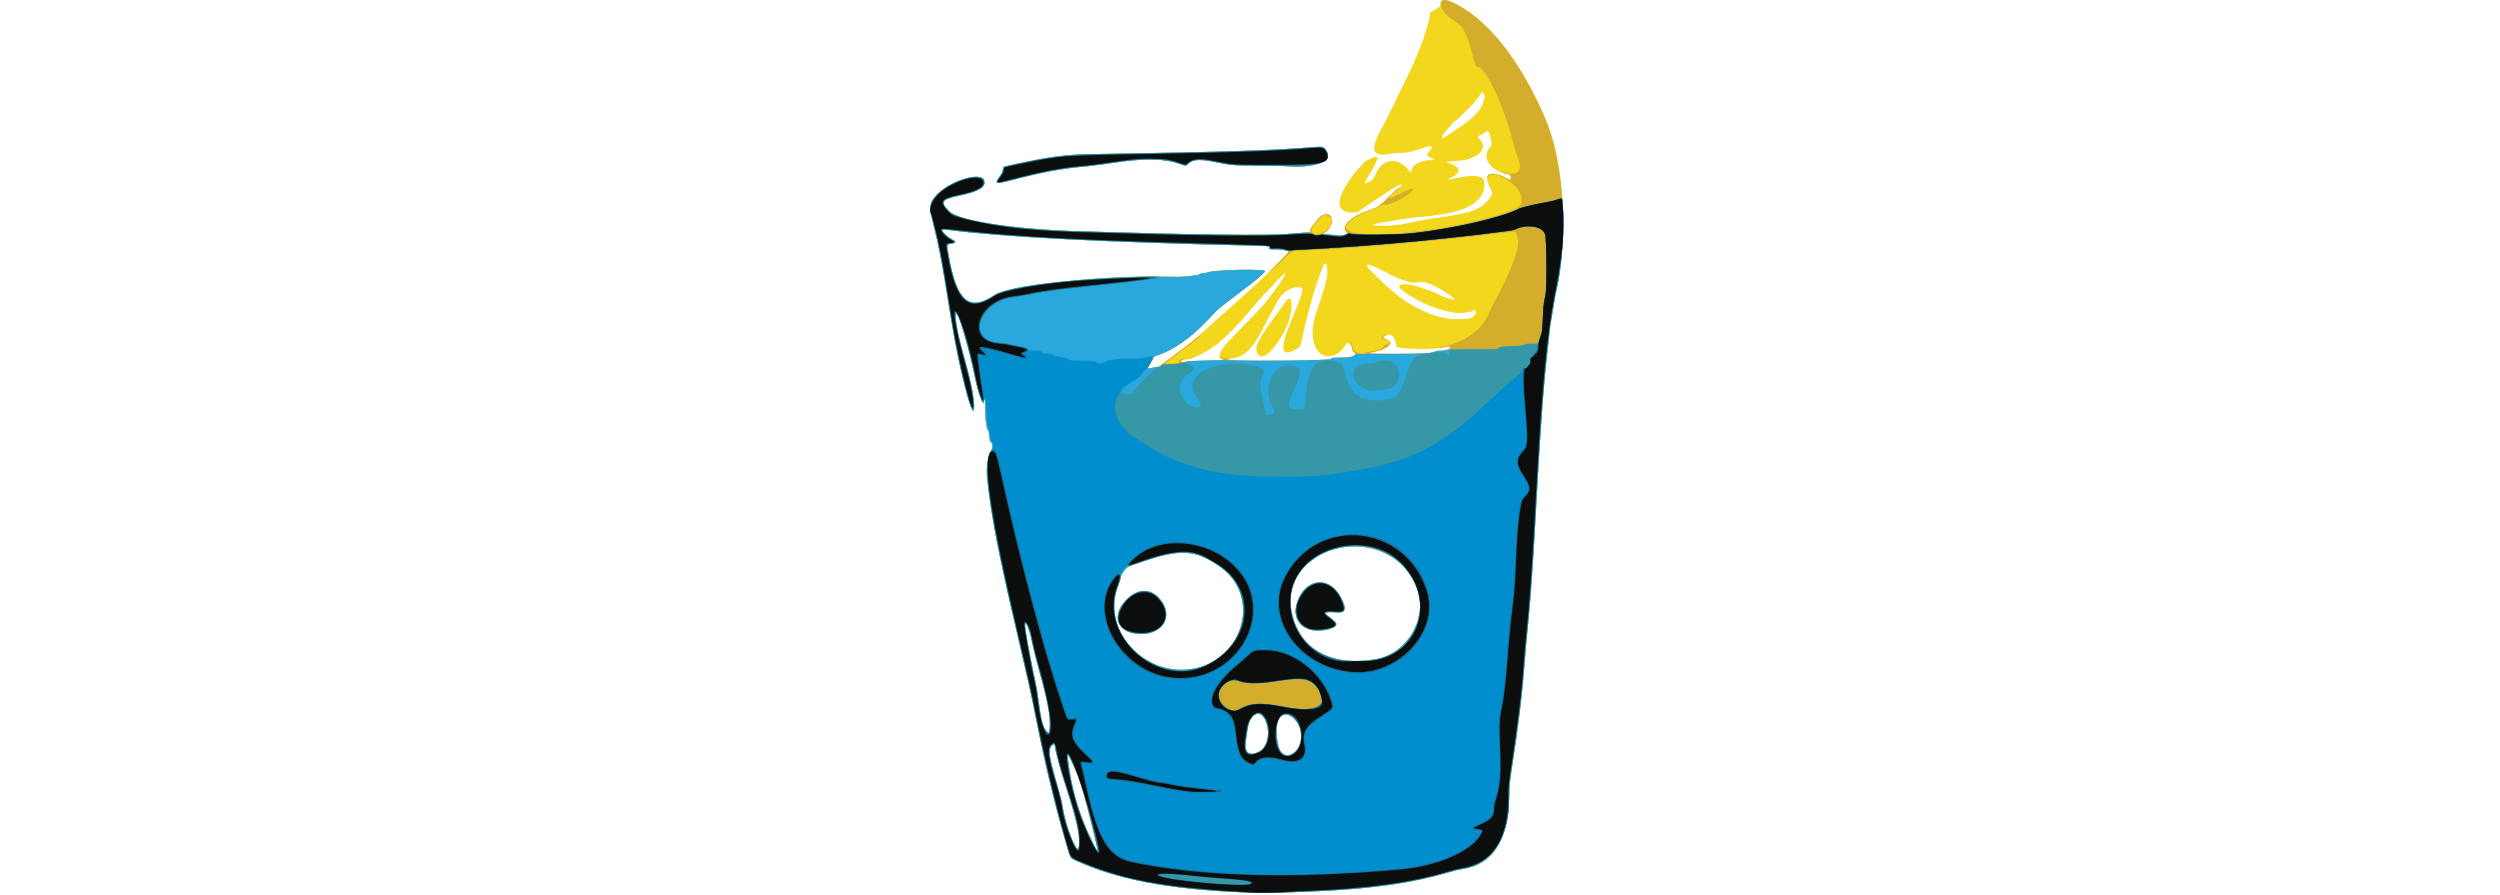 <svg xmlns="http://www.w3.org/2000/svg" xmlns:xlink="http://www.w3.org/1999/xlink" width="595" zoomAndPan="magnify" viewBox="0 0 446.25 159.75" height="213" preserveAspectRatio="xMidYMid meet" version="1.0"><defs><clipPath id="9e709dfbad"><path d="M 166.047 0.008 L 279.105 0.008 L 279.105 159.492 L 166.047 159.492 Z M 166.047 0.008 " clip-rule="nonzero"></path></clipPath><clipPath id="527036af60"><path d="M 166.047 26 L 279.105 26 L 279.105 159.492 L 166.047 159.492 Z M 166.047 26 " clip-rule="nonzero"></path></clipPath></defs><g clip-path="url(#9e709dfbad)"><path fill="#f3d71d" d="M 221.641 159.281 C 208.473 158.715 199.316 156.961 192.008 153.598 C 190.941 153.105 191.102 153.434 189.953 149.375 C 187.949 142.301 186.426 135.891 184.793 127.668 C 183.969 123.5 183.582 121.758 181.672 113.609 C 178.242 98.992 176.941 92.273 176.191 85.324 C 176.004 83.566 176.344 81.16 176.883 80.477 C 177.199 80.07 177.207 79.039 176.891 78.957 C 176.707 78.906 176.66 78.754 176.594 77.945 C 176.539 77.273 176.453 76.91 176.305 76.719 C 176.16 76.535 176.09 76.262 176.09 75.875 C 176.09 75.562 176.039 75.273 175.977 75.234 C 175.91 75.195 175.863 74.426 175.863 73.309 C 175.863 72.191 175.82 71.422 175.75 71.383 C 175.688 71.344 175.637 71.414 175.637 71.539 C 175.637 72.934 174.637 70.391 174.055 67.508 C 172.555 60.117 170.098 52.77 170.664 57.375 C 170.863 58.996 171.23 60.59 172.281 64.41 C 173.52 68.895 174.082 72.074 173.828 73.141 C 173.469 74.668 171.148 65.496 169.809 57.266 C 169.469 55.18 168.961 52.039 168.676 50.297 C 168.043 46.395 167.453 43.465 166.648 40.215 C 165.84 36.957 165.863 36.43 166.867 35.152 C 168.93 32.512 174.992 30.461 175.648 32.18 C 176.098 33.355 174.773 34.172 171.172 34.938 C 168.055 35.598 167.766 36.07 169.461 37.75 C 171.152 39.426 180.973 40.926 192.594 41.281 C 213.172 41.906 226.219 42.074 229.891 41.754 C 230.793 41.676 232.074 41.578 232.738 41.543 C 233.949 41.477 233.949 41.477 233.895 41.18 C 233.852 40.957 233.949 40.746 234.293 40.32 C 234.539 40.008 234.91 39.523 235.117 39.242 C 235.812 38.289 236.984 37.922 237.469 38.512 C 238.078 39.246 237.539 40.945 236.535 41.465 C 236.074 41.707 236.207 41.777 237.277 41.875 C 237.785 41.922 238.492 41.992 238.848 42.027 C 239.926 42.141 240.746 41.75 240.293 41.34 C 239.297 40.438 241.172 38.609 244.078 37.66 C 244.512 37.516 244.918 37.355 244.977 37.301 C 245.035 37.246 245.164 37.199 245.262 37.199 C 245.633 37.199 246.691 36.375 247.871 35.172 C 248.543 34.488 249.297 33.797 249.547 33.637 C 249.797 33.48 250.055 33.246 250.125 33.121 C 250.328 32.742 249.93 32.844 249.051 33.398 C 248.617 33.676 248.004 34.055 247.695 34.246 C 247.051 34.641 245.613 35.598 244.23 36.551 C 243.711 36.906 243.16 37.285 243.004 37.395 C 242.848 37.5 242.629 37.664 242.516 37.758 C 242.266 37.969 241.105 38.02 240.461 37.848 C 238.785 37.402 238.664 35.926 240.094 33.363 C 240.719 32.242 242.445 29.945 242.664 29.945 C 242.719 29.945 242.906 29.73 243.082 29.473 C 243.398 29 243.598 28.848 244.605 28.316 C 245.332 27.93 245.754 27.891 245.871 28.191 C 245.938 28.371 245.43 29.492 244.859 30.426 C 243.656 32.383 243.555 32.582 243.664 32.695 C 243.824 32.855 245.047 32.121 245.23 31.754 C 245.305 31.602 245.508 31.172 245.68 30.797 C 246.848 28.277 249.637 28.031 251.352 30.293 C 251.805 30.891 251.934 30.961 251.934 30.605 C 251.941 29.5 253.477 28.594 255.352 28.586 C 256.129 28.586 256.18 28.457 255.508 28.199 C 254.586 27.848 254.535 27.672 255.141 26.977 C 255.98 26.012 255.582 25.824 253.988 26.434 C 252.445 27.02 250.949 27.34 249.926 27.297 C 249.383 27.273 248.816 27.301 248.668 27.355 C 248.516 27.414 248.117 27.48 247.781 27.512 C 247.441 27.539 247.125 27.59 247.074 27.621 C 247.023 27.652 246.734 27.645 246.434 27.602 C 244.758 27.371 244.914 25.914 247.012 22.18 C 247.293 21.68 247.68 20.941 247.875 20.535 C 248.066 20.129 248.852 18.523 249.613 16.965 C 250.379 15.406 251.215 13.672 251.473 13.109 C 251.727 12.551 252.062 11.848 252.219 11.551 C 252.371 11.254 252.496 10.961 252.496 10.898 C 252.496 10.836 252.629 10.52 252.789 10.191 C 253.816 8.078 255.453 2.867 255.254 2.348 C 255.215 2.242 255.246 2.172 255.34 2.172 C 255.422 2.172 255.746 2 256.059 1.793 C 256.367 1.586 256.762 1.328 256.93 1.227 C 257.184 1.07 257.227 0.977 257.176 0.715 C 256.883 -0.746 259.574 0.188 262.926 2.711 C 267.852 6.422 272.227 12.695 275.879 21.293 C 279.129 28.934 279.98 41.891 277.875 51.598 C 276.398 58.406 275.395 68.848 274.312 88.613 C 273.625 101.195 273.234 106.875 272.664 112.422 C 272.512 113.918 272.312 116.16 272.223 117.41 C 271.762 123.668 271.066 129.484 269.887 136.965 C 269.484 139.523 269.426 140.125 269.398 142.18 C 269.281 149.934 266.449 154.336 261.074 155.109 C 260.555 155.188 259.465 155.441 258.656 155.68 C 252.105 157.609 245.117 158.633 235.543 159.062 C 227.777 159.414 225.531 159.449 221.641 159.281 Z M 194.965 147.555 C 193.57 141.852 192.754 139.145 191.773 136.965 C 190.727 134.629 190.484 134.32 190.617 135.461 C 191.211 140.711 192.648 145.582 194.988 150.273 C 196.219 152.75 196.219 152.684 194.965 147.555 Z M 192.52 151.336 C 192.93 149.812 192.277 146.605 190.383 140.805 C 189.301 137.496 188.504 134.617 188.355 133.48 C 188.258 132.734 188.156 132.668 187.73 133.094 C 187.051 133.773 187.258 135.184 188.785 140.336 C 189.199 141.723 189.594 143.305 189.664 143.852 C 190.082 147.062 192.188 152.578 192.52 151.336 Z M 230.848 134.449 C 232.91 133.082 232.641 129.086 230.398 127.812 C 228.379 126.668 227.297 129.164 228.152 132.988 C 228.535 134.703 229.598 135.281 230.848 134.449 Z M 224.77 134.148 C 226.305 133.359 226.816 130.719 225.852 128.543 C 224.902 126.398 222.996 127.484 222.652 130.367 C 222.605 130.785 222.488 131.617 222.395 132.215 C 222.059 134.359 222.945 135.086 224.77 134.148 Z M 187.344 130.203 C 187.59 128.223 187.078 125.363 185.426 119.469 C 184.957 117.797 184.414 115.629 184.223 114.652 C 183.594 111.453 182.645 109.895 183.102 112.816 C 183.324 114.234 184.582 120.707 184.855 121.828 C 185.004 122.453 185.262 124.027 185.422 125.324 C 185.82 128.559 186.168 129.84 186.859 130.586 C 187.199 130.957 187.254 130.914 187.344 130.203 Z M 213.504 119.266 C 222.113 117.285 224.891 106.484 218.094 101.406 C 213.711 98.133 210.969 97.895 204.121 100.195 C 202.723 100.668 201.465 101.125 201.324 101.211 C 200.824 101.527 200.055 102.645 200.051 103.051 C 200.051 103.258 199.852 103.926 199.609 104.535 C 196.375 112.578 204.609 121.309 213.504 119.266 Z M 202.598 113.086 C 199.207 112.578 198.48 109.684 201.07 107.043 C 202.953 105.125 205.148 104.957 206.758 106.613 C 209.941 109.887 207.422 113.809 202.598 113.086 Z M 245.539 117.676 C 251.453 116.68 255.16 109.859 252.723 104.465 C 247.012 91.832 226.504 97.898 231 110.891 C 232.926 116.445 238.207 118.91 245.539 117.676 Z M 234.02 112.434 C 231.383 111.781 230.527 109.363 231.938 106.559 C 233.707 103.047 237.484 103.09 239.348 106.641 C 240.473 108.781 240.219 109.496 238.395 109.312 C 236.75 109.145 236.211 109.383 237.016 109.914 C 237.602 110.301 238.348 110.977 238.492 111.25 C 238.941 112.094 235.902 112.898 234.02 112.434 Z M 206.227 65.562 C 206.668 65.496 206.98 65.344 207.555 64.914 C 207.969 64.605 208.625 64.117 209.012 63.832 C 212.508 61.262 213.633 60.359 214.914 59.098 C 215.352 58.672 216.621 57.52 217.742 56.543 C 218.859 55.562 219.984 54.574 220.238 54.344 C 220.496 54.113 220.953 53.703 221.258 53.43 C 222.211 52.586 223.902 51.035 225.203 49.816 C 226.727 48.387 230.023 45.039 230 44.949 C 229.945 44.727 228.973 44.539 227.801 44.527 C 226.586 44.512 226.559 44.508 226.566 44.254 C 226.578 43.914 226.594 43.914 223.281 43.84 C 196.773 43.227 179.012 42.309 169.41 41.059 C 168.293 40.914 168.18 40.918 168.18 41.098 C 168.18 41.41 169.094 42.285 169.816 42.656 C 170.727 43.129 170.742 43.336 169.871 43.492 C 168.941 43.664 168.969 43.555 169.336 45.605 C 170.801 53.836 172.957 55.699 177.508 52.668 C 180.125 50.926 196.895 49.121 207.965 49.391 C 209.863 49.438 211.176 49.418 211.809 49.332 C 212.336 49.262 213.059 49.176 213.414 49.145 C 213.766 49.113 214.117 49.012 214.188 48.926 C 214.262 48.836 214.516 48.766 214.754 48.766 C 214.988 48.766 215.328 48.707 215.5 48.633 C 216.699 48.141 225.824 47.949 225.824 48.418 C 225.824 48.5 225.355 48.949 224.266 49.91 C 224.012 50.133 222.691 51.152 221.336 52.176 C 219.281 53.727 217.906 54.797 217.289 55.328 C 217.227 55.383 216.547 56.098 215.777 56.918 C 212.617 60.293 209.316 62.617 206.48 63.461 C 206.082 63.578 205.922 63.695 205.832 63.93 C 205.68 64.32 205.184 65.203 205.031 65.355 C 204.773 65.613 204.898 65.797 205.281 65.723 C 205.48 65.68 205.906 65.609 206.227 65.562 Z M 211.637 64.523 C 211.68 64.453 212.539 64.41 213.832 64.41 C 216.336 64.41 218.363 64.301 218.363 64.164 C 218.363 64.113 218.289 64.07 218.203 64.07 C 217.719 64.07 217.57 63.504 217.875 62.84 C 218.25 62.012 218.602 61.617 222.453 57.664 C 223.973 56.105 225.422 54.574 225.672 54.262 C 227.844 51.566 229.598 49 229.402 48.801 C 229.316 48.715 227.648 50.281 227.395 50.688 C 227.293 50.844 226.809 51.375 226.32 51.859 C 225.359 52.812 225.301 52.875 223.5 55 C 222.836 55.777 222.152 56.57 221.977 56.758 C 221.801 56.945 221.406 57.379 221.098 57.719 C 220.086 58.848 218.23 60.652 217.402 61.309 C 215.539 62.789 212.66 64.246 211.75 64.172 C 211.445 64.148 210.789 64.305 210.789 64.406 C 210.789 64.645 211.504 64.742 211.637 64.523 Z M 237.562 64.078 C 237.707 63.859 237.828 63.844 239.258 63.84 C 241.359 63.84 242.48 63.398 241.703 62.887 C 241.543 62.785 241.422 62.594 241.422 62.449 C 241.418 61.574 240.77 60.848 240.41 61.32 C 239.371 62.695 239.176 62.898 238.652 63.164 C 235.242 64.875 233.219 60.934 234.922 55.902 C 236.391 51.566 236.508 51.172 236.855 49.445 C 237.023 48.609 236.867 46.961 236.617 46.922 C 236.086 46.832 233.633 54.617 232.609 59.648 C 232.168 61.812 232.16 61.836 231.562 62.215 C 229.473 63.543 228.633 62.93 229.293 60.555 C 229.5 59.812 230.164 57.973 230.469 57.297 C 230.586 57.031 230.684 56.789 230.684 56.75 C 230.684 56.715 230.789 56.449 230.914 56.156 C 232.402 52.746 232.754 51.504 232.266 51.363 C 230.859 50.957 228.93 52.039 228.086 53.707 C 227.996 53.887 227.805 54.227 227.664 54.457 C 227.344 54.98 226.789 56.012 225.848 57.832 C 224.562 60.316 224.277 60.789 223.414 61.902 C 222.492 63.078 221.539 63.656 220.004 63.961 C 218.902 64.176 218.922 64.23 220.113 64.309 C 223.215 64.512 237.402 64.32 237.562 64.078 Z M 224.828 63.496 C 224.344 63.301 224.098 62.289 224.367 61.609 C 224.898 60.266 225.617 59.148 228.094 55.793 C 228.625 55.078 229.25 54.195 229.484 53.836 C 230.742 51.926 230.93 55.305 229.723 58.117 C 228.434 61.121 226.316 63.688 225.191 63.609 C 225.133 63.605 224.973 63.555 224.828 63.496 Z M 254.848 63.039 C 255.477 62.969 256.02 62.848 256.125 62.758 C 256.246 62.645 256.586 62.594 257.219 62.594 C 257.723 62.594 258.168 62.543 258.207 62.48 C 258.246 62.418 258.367 62.367 258.48 62.367 C 258.672 62.367 258.891 61.941 258.766 61.816 C 258.738 61.789 258.449 61.824 258.121 61.898 C 257.543 62.027 257.047 62.105 256 62.227 C 254.613 62.387 250.742 62.281 249.676 62.051 C 249.305 61.969 249.281 61.938 249.16 61.273 C 248.945 60.078 248.316 59.516 247.508 59.801 C 246.707 60.082 246.66 60.23 247.297 60.484 C 247.758 60.668 248.203 61.035 248.203 61.23 C 248.203 61.438 247.5 62.141 247.293 62.141 C 247.18 62.141 247.059 62.188 247.023 62.246 C 246.945 62.367 245.617 62.781 244.953 62.887 C 243.703 63.086 244.84 63.164 249.113 63.164 C 251.676 63.164 254.242 63.109 254.848 63.039 Z M 262.191 56.875 C 262.801 56.77 263.461 56.184 263.461 55.746 C 263.461 55.422 263.203 55.246 262.98 55.426 C 262.84 55.535 261.973 55.762 261.652 55.773 C 261.559 55.777 261.27 55.816 261.008 55.859 C 259.273 56.141 254.449 54.605 252.195 53.059 C 251.934 52.879 251.691 52.73 251.656 52.73 C 251.551 52.73 250.434 51.938 250.098 51.621 C 248.926 50.527 251.113 50.422 253.969 51.434 C 255.773 52.07 256.008 52.164 256.496 52.414 C 257.242 52.801 257.328 52.84 258.125 53.125 C 259.965 53.773 260.117 53.617 258.656 52.582 C 256.488 51.035 254.18 50.074 253.312 50.363 C 252.375 50.672 250.23 50.113 248.203 49.027 C 244.574 47.082 243.203 46.727 244.438 48.059 C 246.098 49.844 248.25 51.832 249.605 52.84 C 250.449 53.465 251.598 54.25 251.82 54.355 C 251.914 54.398 252.219 54.57 252.496 54.73 C 253.148 55.113 255.309 56.086 255.859 56.246 C 256.938 56.566 257.477 56.691 258.047 56.766 C 258.383 56.809 258.719 56.875 258.797 56.918 C 258.977 57.012 261.574 56.98 262.191 56.875 Z M 248.883 40.184 C 249.16 40.16 249.617 40.117 249.898 40.09 C 250.441 40.035 252.121 39.695 253.234 39.414 C 253.605 39.32 255.207 39.066 256.793 38.848 C 262.652 38.043 264.387 37.387 265.844 35.426 C 266.48 34.566 266.484 34.457 265.895 33.312 C 264.719 31.023 265.953 30.316 268.719 31.703 C 269.688 32.188 269.68 32.188 269.68 31.711 C 269.68 31.273 269.594 31.191 269.008 31.07 C 265.832 30.418 264.367 28.008 266.031 26.188 C 266.332 25.859 266.309 25.5 265.883 23.965 C 265.695 23.289 265.586 23.25 265.039 23.664 C 264.824 23.828 264.43 24.055 264.16 24.176 C 263.668 24.391 263.668 24.391 264.172 24.891 C 265.766 26.492 263.746 28.473 260.297 28.695 C 258.035 28.84 257.84 28.91 258.863 29.207 C 260.59 29.711 260.852 30.789 259.41 31.492 C 258.07 32.145 258.129 32.195 259.797 31.812 C 262.469 31.203 264.523 31.293 264.785 32.031 C 265.496 34.066 264.109 36.148 261.312 37.238 C 260.645 37.5 260.246 37.621 258.883 37.98 C 258.195 38.16 256.207 38.465 256.145 38.402 C 256.109 38.367 256 38.387 255.898 38.445 C 255.793 38.5 255.305 38.578 254.809 38.617 C 251.914 38.859 250.391 39.062 247.16 39.633 C 245.371 39.949 245.152 40.008 245.152 40.156 C 245.152 40.266 247.371 40.367 247.977 40.281 C 248.195 40.254 248.602 40.211 248.883 40.184 Z M 258.527 24.074 C 258.973 23.773 259.922 23.141 260.637 22.664 C 262.898 21.168 264.434 19.551 264.754 18.34 C 264.84 18.02 264.941 17.676 264.984 17.574 C 265.109 17.262 264.691 16.141 264.543 16.387 C 263.859 17.516 263.348 18.16 262.336 19.164 C 260.652 20.828 260.039 21.406 259.836 21.516 C 259.5 21.699 257.68 23.766 257.52 24.148 C 257.203 24.902 257.305 24.895 258.527 24.074 Z M 177.898 32.457 C 177.898 32.34 178.07 32.02 178.277 31.746 C 178.801 31.059 179.027 30.582 179.027 30.184 C 179.027 29.742 178.879 29.797 181.586 29.219 C 187.641 27.922 190.238 27.586 194.871 27.508 C 219.328 27.102 226.508 26.875 234.281 26.273 C 236.258 26.121 236.254 26.117 236.797 26.977 C 237.973 28.836 234.648 30.055 229.496 29.66 C 229 29.621 226.633 29.574 224.242 29.559 C 219.891 29.523 219.891 29.523 217.527 29.047 C 214.078 28.352 213.066 28.391 212.074 29.266 C 211.609 29.676 211.758 29.672 210.641 29.277 C 207.816 28.281 204.324 28.219 198.695 29.07 C 196.801 29.355 194.586 29.648 193.781 29.715 C 189.582 30.074 185.645 30.801 180.59 32.16 C 178.492 32.723 177.898 32.789 177.898 32.457 Z M 177.898 32.457 " fill-opacity="1" fill-rule="nonzero"></path><path fill="#d5ad2d" d="M 221.641 159.281 C 208.473 158.715 199.316 156.961 192.008 153.598 C 190.941 153.105 191.102 153.434 189.953 149.375 C 187.949 142.301 186.426 135.891 184.793 127.668 C 183.969 123.5 183.582 121.758 181.672 113.609 C 178.242 98.992 176.941 92.273 176.191 85.324 C 176.004 83.566 176.344 81.16 176.883 80.477 C 177.199 80.07 177.207 79.039 176.891 78.957 C 176.707 78.906 176.66 78.754 176.594 77.945 C 176.539 77.273 176.453 76.91 176.305 76.719 C 176.16 76.535 176.09 76.262 176.09 75.875 C 176.09 75.562 176.039 75.273 175.977 75.234 C 175.91 75.195 175.863 74.426 175.863 73.309 C 175.863 72.191 175.82 71.422 175.75 71.383 C 175.688 71.344 175.637 71.414 175.637 71.539 C 175.637 72.934 174.637 70.391 174.055 67.508 C 172.555 60.117 170.098 52.77 170.664 57.375 C 170.863 58.996 171.23 60.59 172.281 64.41 C 173.52 68.895 174.082 72.074 173.828 73.141 C 173.469 74.668 171.148 65.496 169.809 57.266 C 169.469 55.18 168.961 52.039 168.676 50.297 C 168.043 46.395 167.453 43.465 166.648 40.215 C 165.84 36.957 165.863 36.43 166.867 35.152 C 168.93 32.512 174.992 30.461 175.648 32.18 C 176.098 33.355 174.773 34.172 171.172 34.938 C 168.055 35.598 167.766 36.07 169.461 37.75 C 171.152 39.426 180.973 40.926 192.594 41.281 C 213.172 41.906 226.219 42.074 229.891 41.754 C 230.793 41.676 232.074 41.578 232.738 41.543 C 233.949 41.477 233.949 41.477 233.895 41.18 C 233.852 40.957 233.949 40.746 234.293 40.32 C 234.539 40.008 234.91 39.523 235.117 39.242 C 235.855 38.227 237.043 37.91 237.523 38.598 C 237.84 39.055 237.695 39.184 237.344 38.758 C 236.789 38.082 235.945 38.352 235.148 39.465 C 234.961 39.723 234.645 40.141 234.441 40.395 C 233.656 41.371 234.371 42.062 235.754 41.664 C 236.73 41.383 237.578 40.379 237.578 39.508 C 237.578 39.297 237.617 39.234 237.691 39.309 C 238.012 39.633 237.223 41.109 236.535 41.465 C 236.074 41.707 236.207 41.777 237.277 41.875 C 237.785 41.922 238.492 41.992 238.848 42.027 C 239.926 42.141 240.746 41.75 240.293 41.34 C 239.297 40.438 241.172 38.609 244.078 37.66 C 244.512 37.516 244.918 37.355 244.977 37.301 C 245.035 37.246 245.164 37.199 245.262 37.199 C 245.633 37.199 246.691 36.379 247.867 35.176 C 249.07 33.949 249.621 33.484 249.738 33.602 C 249.773 33.637 249.605 33.809 249.367 33.984 C 247.613 35.281 247.543 35.781 249.234 34.898 C 251.695 33.613 252.723 33.352 251.926 34.207 C 250.902 35.305 247.52 36.926 247.109 36.512 C 247.023 36.426 246.809 36.508 246.371 36.789 C 246.031 37.008 245.246 37.363 244.633 37.578 C 242.52 38.32 241.969 38.633 240.746 39.77 C 236.832 43.402 257.859 41.891 269.41 37.707 C 271.348 37.004 271.719 36.586 271.562 35.27 C 271.297 33.008 266.887 30.188 265.672 31.504 C 265.379 31.816 265.262 31.73 265.523 31.398 C 265.977 30.824 267.199 30.941 268.719 31.703 C 269.688 32.191 269.68 32.191 269.68 31.707 C 269.68 31.285 269.461 31.086 268.98 31.07 C 268.727 31.062 267.715 30.652 267.91 30.633 C 267.961 30.629 268.285 30.707 268.629 30.809 C 271.074 31.52 271.98 30.289 270.809 27.855 C 270.684 27.602 270.332 26.398 270.027 25.184 C 268.414 18.805 265.145 11.922 263.723 11.922 C 263.387 11.922 263.395 11.938 262.832 9.766 C 261.871 6.039 261.164 4.672 259.793 3.887 C 256.812 2.188 256.086 -0.902 258.941 0.277 C 265.07 2.812 271.32 10.566 275.879 21.293 C 279.129 28.934 279.98 41.891 277.875 51.598 C 276.398 58.406 275.395 68.848 274.312 88.613 C 273.625 101.195 273.234 106.875 272.664 112.422 C 272.512 113.918 272.312 116.16 272.223 117.41 C 271.762 123.668 271.066 129.484 269.887 136.965 C 269.484 139.523 269.426 140.125 269.398 142.18 C 269.281 149.934 266.449 154.336 261.074 155.109 C 260.555 155.188 259.465 155.441 258.656 155.68 C 252.105 157.609 245.117 158.633 235.543 159.062 C 227.777 159.414 225.531 159.449 221.641 159.281 Z M 194.965 147.555 C 193.57 141.852 192.754 139.145 191.773 136.965 C 190.727 134.629 190.484 134.32 190.617 135.461 C 191.211 140.711 192.648 145.582 194.988 150.273 C 196.219 152.75 196.219 152.684 194.965 147.555 Z M 192.52 151.336 C 192.93 149.812 192.277 146.605 190.383 140.805 C 189.301 137.496 188.504 134.617 188.355 133.48 C 188.258 132.734 188.156 132.668 187.73 133.094 C 187.051 133.773 187.258 135.184 188.785 140.336 C 189.199 141.723 189.594 143.305 189.664 143.852 C 190.082 147.062 192.188 152.578 192.52 151.336 Z M 230.848 134.449 C 232.91 133.082 232.641 129.086 230.398 127.812 C 228.379 126.668 227.297 129.164 228.152 132.988 C 228.535 134.703 229.598 135.281 230.848 134.449 Z M 224.77 134.148 C 226.305 133.359 226.816 130.719 225.852 128.543 C 224.902 126.398 222.996 127.484 222.652 130.367 C 222.605 130.785 222.488 131.617 222.395 132.215 C 222.059 134.359 222.945 135.086 224.77 134.148 Z M 187.344 130.203 C 187.59 128.223 187.078 125.363 185.426 119.469 C 184.957 117.797 184.414 115.629 184.223 114.652 C 183.594 111.453 182.645 109.895 183.102 112.816 C 183.324 114.234 184.582 120.707 184.855 121.828 C 185.004 122.453 185.262 124.027 185.422 125.324 C 185.82 128.559 186.168 129.84 186.859 130.586 C 187.199 130.957 187.254 130.914 187.344 130.203 Z M 213.504 119.266 C 222.113 117.285 224.891 106.484 218.094 101.406 C 213.711 98.133 210.969 97.895 204.121 100.195 C 202.723 100.668 201.465 101.125 201.324 101.211 C 200.824 101.527 200.055 102.645 200.051 103.051 C 200.051 103.258 199.852 103.926 199.609 104.535 C 196.375 112.578 204.609 121.309 213.504 119.266 Z M 202.598 113.086 C 199.207 112.578 198.48 109.684 201.07 107.043 C 202.953 105.125 205.148 104.957 206.758 106.613 C 209.941 109.887 207.422 113.809 202.598 113.086 Z M 245.539 117.676 C 251.453 116.68 255.16 109.859 252.723 104.465 C 247.012 91.832 226.504 97.898 231 110.891 C 232.926 116.445 238.207 118.91 245.539 117.676 Z M 234.02 112.434 C 231.383 111.781 230.527 109.363 231.938 106.559 C 233.707 103.047 237.484 103.09 239.348 106.641 C 240.473 108.781 240.219 109.496 238.395 109.312 C 236.75 109.145 236.211 109.383 237.016 109.914 C 237.602 110.301 238.348 110.977 238.492 111.25 C 238.941 112.094 235.902 112.898 234.02 112.434 Z M 206.227 65.562 C 206.672 65.496 206.98 65.348 207.555 64.914 C 207.965 64.605 208.594 64.137 208.949 63.875 C 210.926 62.434 212.621 61.137 213.219 60.617 C 213.996 59.941 214.18 59.816 214.18 59.969 C 214.18 60.027 213.891 60.312 213.531 60.602 C 213.172 60.895 212.793 61.207 212.684 61.297 C 212.383 61.543 210.266 63.125 209.051 64.012 C 207.75 64.957 207.734 65.012 208.785 64.938 C 210.27 64.828 210.582 64.754 210.504 64.512 C 210.426 64.266 210.891 64.027 211.293 64.105 C 211.477 64.137 211.445 64.168 211.152 64.238 C 210.949 64.285 210.801 64.383 210.824 64.453 C 210.879 64.625 211.465 64.684 211.617 64.531 C 211.695 64.453 212.492 64.41 213.848 64.41 C 216.34 64.41 218.363 64.301 218.363 64.164 C 218.363 64.113 218.289 64.07 218.203 64.07 C 218.02 64.07 217.684 63.77 217.684 63.609 C 217.684 63.551 217.785 63.605 217.91 63.73 C 218.07 63.891 218.289 63.957 218.656 63.957 C 219.059 63.957 219.164 63.992 219.117 64.113 C 218.953 64.547 237.273 64.504 237.562 64.07 C 237.707 63.859 237.84 63.844 239.258 63.84 C 241.359 63.84 242.48 63.398 241.703 62.887 C 241.543 62.785 241.422 62.594 241.422 62.449 C 241.418 62.312 241.293 61.93 241.145 61.602 C 240.992 61.277 240.91 61.008 240.969 61.008 C 241.113 61.008 241.199 61.176 241.48 62.016 C 241.723 62.738 241.746 62.766 242.227 62.887 C 242.707 63.012 242.711 63.016 242.383 63.07 C 242.195 63.102 242.5 63.129 243.059 63.129 C 243.773 63.133 243.961 63.109 243.684 63.051 C 243.465 63.004 243.32 62.957 243.363 62.949 C 243.406 62.941 243.836 62.879 244.32 62.812 C 245.844 62.602 246.938 62.195 246.98 61.828 C 247.012 61.547 247.059 61.52 247.465 61.52 C 248.254 61.52 248.059 60.758 247.23 60.602 C 246.82 60.523 246.559 60.293 246.676 60.105 C 246.785 59.922 247.41 59.629 247.562 59.684 C 247.637 59.715 247.598 59.77 247.469 59.812 C 246.758 60.059 246.707 60.246 247.293 60.48 C 247.758 60.668 248.203 61.035 248.203 61.23 C 248.203 61.438 247.5 62.141 247.293 62.141 C 247.18 62.141 247.059 62.188 247.023 62.246 C 246.945 62.367 245.617 62.781 244.953 62.887 C 243.703 63.086 244.84 63.164 249.113 63.164 C 253.832 63.164 255.801 63.047 256.125 62.758 C 256.246 62.645 256.586 62.594 257.219 62.594 C 257.723 62.594 258.168 62.543 258.207 62.48 C 258.246 62.418 258.367 62.367 258.48 62.367 C 258.672 62.367 258.891 61.941 258.766 61.816 C 258.738 61.789 258.449 61.82 258.121 61.891 C 256.934 62.141 256.793 62.156 256.793 62.062 C 256.793 62.008 257.156 61.898 257.602 61.816 C 261.547 61.082 264.57 58.867 265.84 55.781 C 266.016 55.355 266.527 54.328 266.977 53.5 C 269.723 48.441 271.324 44.07 270.914 42.758 C 270.867 42.602 270.797 42.289 270.758 42.066 C 270.633 41.297 270.57 41.27 269.227 41.449 C 263.219 42.25 251.551 43.449 244.418 43.996 C 239.406 44.383 232.59 44.793 231.219 44.797 C 230.676 44.797 230.676 44.797 228.68 46.719 C 226.176 49.125 225.969 49.133 228.355 46.734 C 229.34 45.746 230.098 44.914 230.047 44.883 C 229.68 44.668 228.324 44.457 227.5 44.48 C 226.586 44.512 226.559 44.508 226.566 44.254 C 226.578 43.914 226.594 43.914 223.281 43.84 C 196.773 43.227 179.012 42.309 169.41 41.059 C 168.293 40.914 168.18 40.918 168.18 41.098 C 168.18 41.41 169.094 42.285 169.816 42.656 C 170.727 43.129 170.742 43.336 169.871 43.492 C 168.941 43.664 168.969 43.555 169.336 45.605 C 170.801 53.836 172.957 55.699 177.508 52.668 C 180.125 50.926 196.895 49.121 207.965 49.391 C 209.863 49.438 211.176 49.418 211.809 49.332 C 212.336 49.262 213.059 49.176 213.414 49.145 C 213.766 49.113 214.117 49.012 214.188 48.926 C 214.262 48.836 214.516 48.766 214.754 48.766 C 214.988 48.766 215.328 48.707 215.5 48.633 C 216.699 48.141 225.824 47.949 225.824 48.418 C 225.824 48.5 225.355 48.949 224.266 49.91 C 224.012 50.133 222.691 51.152 221.336 52.176 C 219.281 53.727 217.906 54.797 217.289 55.328 C 217.227 55.383 216.547 56.098 215.777 56.918 C 212.617 60.293 209.316 62.617 206.48 63.461 C 206.082 63.578 205.922 63.695 205.832 63.93 C 205.68 64.32 205.184 65.203 205.031 65.355 C 204.773 65.613 204.898 65.797 205.281 65.723 C 205.48 65.68 205.91 65.609 206.227 65.562 Z M 177.898 32.457 C 177.898 32.34 178.07 32.02 178.277 31.746 C 178.801 31.059 179.027 30.582 179.027 30.184 C 179.027 29.742 178.879 29.797 181.586 29.219 C 187.641 27.922 190.238 27.586 194.871 27.508 C 219.328 27.102 226.508 26.875 234.281 26.273 C 236.258 26.121 236.254 26.117 236.797 26.977 C 237.973 28.836 234.648 30.055 229.496 29.66 C 229 29.621 226.633 29.574 224.242 29.559 C 219.891 29.523 219.891 29.523 217.527 29.047 C 214.078 28.352 213.066 28.391 212.074 29.266 C 211.609 29.676 211.758 29.672 210.641 29.277 C 207.816 28.281 204.324 28.219 198.695 29.07 C 196.801 29.355 194.586 29.648 193.781 29.715 C 189.582 30.074 185.645 30.801 180.59 32.16 C 178.492 32.723 177.898 32.789 177.898 32.457 Z M 177.898 32.457 " fill-opacity="1" fill-rule="nonzero"></path></g><g clip-path="url(#527036af60)"><path fill="#28a8dd" d="M 221.641 159.281 C 208.473 158.715 199.316 156.961 192.008 153.598 C 190.941 153.105 191.102 153.434 189.953 149.375 C 187.949 142.301 186.426 135.891 184.793 127.668 C 183.969 123.5 183.582 121.758 181.672 113.609 C 178.242 98.992 176.941 92.273 176.191 85.324 C 176.004 83.566 176.344 81.16 176.883 80.477 C 177.199 80.07 177.207 79.039 176.891 78.957 C 176.707 78.906 176.66 78.754 176.594 77.945 C 176.539 77.273 176.453 76.91 176.305 76.719 C 176.16 76.535 176.09 76.262 176.09 75.875 C 176.09 75.562 176.039 75.273 175.977 75.234 C 175.91 75.195 175.863 74.426 175.863 73.309 C 175.863 72.191 175.82 71.422 175.75 71.383 C 175.688 71.344 175.637 71.414 175.637 71.539 C 175.637 72.934 174.637 70.391 174.055 67.508 C 172.555 60.117 170.098 52.77 170.664 57.375 C 170.863 58.996 171.23 60.59 172.281 64.41 C 173.52 68.895 174.082 72.074 173.828 73.141 C 173.469 74.668 171.148 65.496 169.809 57.266 C 169.469 55.18 168.961 52.039 168.676 50.297 C 168.043 46.395 167.453 43.465 166.648 40.215 C 165.84 36.957 165.863 36.43 166.867 35.152 C 168.93 32.512 174.992 30.461 175.648 32.18 C 176.098 33.355 174.773 34.172 171.172 34.938 C 168.055 35.598 167.766 36.07 169.461 37.75 C 171.152 39.426 180.973 40.926 192.594 41.281 C 213.156 41.906 226.211 42.074 229.891 41.754 C 233.527 41.438 233.746 41.438 234.355 41.797 C 234.895 42.113 234.895 42.113 235.586 41.941 C 236.277 41.77 236.445 41.773 238.855 42.027 C 239.379 42.082 239.633 42.047 240.121 41.848 C 240.664 41.629 240.777 41.617 241.16 41.746 C 241.953 42.008 249.5 41.934 252.16 41.633 C 259.551 40.801 268.301 38.777 271.211 37.227 C 271.555 37.043 273.805 36.496 275.273 36.238 C 276.684 35.992 277.594 35.773 278.27 35.52 C 278.891 35.289 278.891 35.289 278.965 36.273 C 279.289 40.648 278.801 47.707 277.93 51.316 C 277.699 52.262 277.43 53.773 277.027 56.359 C 276.898 57.203 276.734 58.004 276.668 58.137 C 276.598 58.273 276.574 58.504 276.609 58.648 C 276.648 58.793 276.555 59.93 276.402 61.18 C 275.598 67.738 275.09 74.395 274.312 88.613 C 273.625 101.195 273.234 106.875 272.664 112.422 C 272.512 113.918 272.312 116.16 272.223 117.41 C 271.762 123.668 271.066 129.484 269.887 136.965 C 269.484 139.523 269.426 140.125 269.398 142.18 C 269.281 149.934 266.449 154.336 261.074 155.109 C 260.555 155.188 259.465 155.441 258.656 155.68 C 252.105 157.609 245.117 158.633 235.543 159.062 C 227.777 159.414 225.531 159.449 221.641 159.281 Z M 194.965 147.555 C 193.57 141.852 192.754 139.145 191.773 136.965 C 190.727 134.629 190.484 134.32 190.617 135.461 C 191.211 140.711 192.648 145.582 194.988 150.273 C 196.219 152.75 196.219 152.684 194.965 147.555 Z M 192.52 151.336 C 192.93 149.812 192.277 146.605 190.383 140.805 C 189.301 137.496 188.504 134.617 188.355 133.48 C 188.258 132.734 188.156 132.668 187.73 133.094 C 187.051 133.773 187.258 135.184 188.785 140.336 C 189.199 141.723 189.594 143.305 189.664 143.852 C 190.082 147.062 192.188 152.578 192.52 151.336 Z M 230.848 134.449 C 232.91 133.082 232.641 129.086 230.398 127.812 C 228.379 126.668 227.297 129.164 228.152 132.988 C 228.535 134.703 229.598 135.281 230.848 134.449 Z M 224.77 134.148 C 226.305 133.359 226.816 130.719 225.852 128.543 C 224.902 126.398 222.996 127.484 222.652 130.367 C 222.605 130.785 222.488 131.617 222.395 132.215 C 222.059 134.359 222.945 135.086 224.77 134.148 Z M 187.344 130.203 C 187.59 128.223 187.078 125.363 185.426 119.469 C 184.957 117.797 184.414 115.629 184.223 114.652 C 183.594 111.453 182.645 109.895 183.102 112.816 C 183.324 114.234 184.582 120.707 184.855 121.828 C 185.004 122.453 185.262 124.027 185.422 125.324 C 185.82 128.559 186.168 129.84 186.859 130.586 C 187.199 130.957 187.254 130.914 187.344 130.203 Z M 221.332 126.535 C 222.484 125.91 223.656 125.629 225.078 125.629 C 226.172 125.629 226.996 125.742 230.117 126.32 C 233.93 127.027 236.172 126.496 235.906 124.949 C 235.309 121.445 233.531 120.676 228.074 121.559 C 224.895 122.074 222.59 122.098 221.293 121.629 C 220.27 121.258 220.332 121.262 219.574 121.547 C 216.828 122.578 216.949 125.859 219.766 126.758 C 220.145 126.875 220.465 126.977 220.473 126.98 C 220.484 126.984 220.871 126.785 221.332 126.535 Z M 213.504 119.266 C 222.113 117.285 224.891 106.484 218.094 101.406 C 213.711 98.133 210.969 97.895 204.121 100.195 C 202.723 100.668 201.465 101.125 201.324 101.211 C 200.824 101.527 200.055 102.645 200.051 103.051 C 200.051 103.258 199.852 103.926 199.609 104.535 C 196.375 112.578 204.609 121.309 213.504 119.266 Z M 202.598 113.086 C 199.207 112.578 198.48 109.684 201.07 107.043 C 202.953 105.125 205.148 104.957 206.758 106.613 C 209.941 109.887 207.422 113.809 202.598 113.086 Z M 245.539 117.676 C 251.453 116.68 255.16 109.859 252.723 104.465 C 247.012 91.832 226.504 97.898 231 110.891 C 232.926 116.445 238.207 118.91 245.539 117.676 Z M 234.02 112.434 C 231.383 111.781 230.527 109.363 231.938 106.559 C 233.707 103.047 237.484 103.09 239.348 106.641 C 240.473 108.781 240.219 109.496 238.395 109.312 C 236.75 109.145 236.211 109.383 237.016 109.914 C 237.602 110.301 238.348 110.977 238.492 111.25 C 238.941 112.094 235.902 112.898 234.02 112.434 Z M 205.586 65.66 C 205.695 65.598 206.105 65.539 206.492 65.523 C 207.062 65.5 207.215 65.453 207.277 65.285 C 207.344 65.102 207.508 65.07 208.59 65.035 C 210.219 64.988 210.863 64.895 211.41 64.637 C 211.902 64.41 216.605 64.223 219.719 64.312 C 225.258 64.469 237.41 64.312 237.562 64.078 C 237.707 63.859 237.824 63.844 239.258 63.84 C 240.871 63.84 241.527 63.711 241.797 63.34 C 241.934 63.152 242.32 63.141 247.812 63.156 C 253.797 63.168 255.77 63.074 256.125 62.758 C 256.246 62.645 256.586 62.594 257.219 62.594 C 257.723 62.594 258.168 62.543 258.207 62.48 C 258.25 62.41 259.922 62.367 262.844 62.367 C 267.246 62.367 267.414 62.359 267.527 62.148 C 267.629 61.961 267.809 61.922 268.859 61.867 C 271.359 61.742 271.992 61.672 272.184 61.5 C 272.332 61.367 272.621 61.336 273.477 61.363 C 274.582 61.395 274.582 61.395 274.719 60.891 C 274.797 60.613 274.957 60.105 275.082 59.762 C 275.266 59.262 275.324 58.715 275.391 57.039 C 275.473 54.75 275.555 54.02 275.859 52.73 C 276.102 51.699 276.105 44.82 275.867 42.133 C 275.719 40.453 272.629 39.824 270.344 41.004 C 269.969 41.199 260.816 42.289 253.742 42.98 C 246.586 43.68 237.562 44.344 232.719 44.527 C 231.43 44.574 230.637 44.652 230.441 44.754 C 230.184 44.883 230.055 44.875 229.535 44.711 C 229.129 44.582 228.539 44.52 227.746 44.516 C 226.582 44.512 226.559 44.508 226.566 44.254 C 226.578 43.914 226.594 43.914 223.281 43.84 C 196.773 43.227 179.012 42.309 169.41 41.059 C 168.293 40.914 168.18 40.918 168.18 41.098 C 168.18 41.41 169.094 42.285 169.816 42.656 C 170.727 43.129 170.742 43.336 169.871 43.492 C 168.941 43.664 168.969 43.555 169.336 45.605 C 170.801 53.836 172.957 55.699 177.508 52.668 C 180.125 50.926 196.895 49.121 207.965 49.391 C 209.863 49.438 211.176 49.418 211.809 49.332 C 212.336 49.262 213.059 49.176 213.414 49.145 C 213.766 49.113 214.117 49.012 214.188 48.926 C 214.262 48.836 214.516 48.766 214.754 48.766 C 214.988 48.766 215.328 48.707 215.5 48.633 C 216.699 48.141 225.824 47.949 225.824 48.418 C 225.824 48.5 225.355 48.949 224.266 49.91 C 224.012 50.133 222.691 51.152 221.336 52.176 C 219.281 53.727 217.906 54.797 217.289 55.328 C 217.227 55.383 216.547 56.098 215.777 56.918 C 212.617 60.293 209.316 62.617 206.48 63.461 C 206.082 63.578 205.922 63.695 205.832 63.93 C 205.68 64.32 205.184 65.203 205.031 65.355 C 204.703 65.688 205.113 65.91 205.586 65.66 Z M 177.898 32.457 C 177.898 32.34 178.07 32.02 178.277 31.746 C 178.801 31.059 179.027 30.582 179.027 30.184 C 179.027 29.742 178.879 29.797 181.586 29.219 C 187.641 27.922 190.238 27.586 194.871 27.508 C 219.328 27.102 226.508 26.875 234.281 26.273 C 236.258 26.121 236.254 26.117 236.797 26.977 C 237.973 28.836 234.648 30.055 229.496 29.66 C 229 29.621 226.633 29.574 224.242 29.559 C 219.891 29.523 219.891 29.523 217.527 29.047 C 214.078 28.352 213.066 28.391 212.074 29.266 C 211.609 29.676 211.758 29.672 210.641 29.277 C 207.816 28.281 204.324 28.219 198.695 29.07 C 196.801 29.355 194.586 29.648 193.781 29.715 C 189.582 30.074 185.645 30.801 180.59 32.16 C 178.492 32.723 177.898 32.789 177.898 32.457 Z M 177.898 32.457 " fill-opacity="1" fill-rule="nonzero"></path><path fill="#3698a6" d="M 221.641 159.281 C 208.473 158.715 199.316 156.961 192.008 153.598 C 190.941 153.105 191.102 153.434 189.953 149.375 C 187.949 142.301 186.426 135.891 184.793 127.668 C 183.969 123.5 183.582 121.758 181.672 113.609 C 178.242 98.992 176.941 92.273 176.191 85.324 C 175.984 83.383 176.375 81 177.004 80.367 C 177.418 79.953 177.473 79.172 177.109 78.836 C 176.945 78.68 176.859 78.383 176.785 77.691 C 176.723 77.152 176.605 76.672 176.508 76.562 C 176.293 76.316 176.207 75.598 176.113 73.176 C 176.07 72.105 175.992 71.188 175.941 71.137 C 175.836 71.031 175.641 71.305 175.641 71.574 C 175.629 72.914 174.629 70.355 174.055 67.508 C 172.555 60.117 170.098 52.77 170.664 57.375 C 170.863 58.996 171.23 60.59 172.281 64.41 C 173.52 68.895 174.082 72.074 173.828 73.141 C 173.469 74.668 171.148 65.496 169.809 57.266 C 169.469 55.18 168.961 52.039 168.676 50.297 C 168.043 46.395 167.453 43.465 166.648 40.215 C 165.84 36.957 165.863 36.43 166.867 35.152 C 168.93 32.512 174.992 30.461 175.648 32.18 C 176.098 33.355 174.773 34.172 171.172 34.938 C 168.055 35.598 167.766 36.07 169.461 37.75 C 171.152 39.426 180.973 40.926 192.594 41.281 C 213.156 41.906 226.211 42.074 229.891 41.754 C 233.527 41.438 233.746 41.438 234.355 41.797 C 234.895 42.113 234.895 42.113 235.586 41.941 C 236.277 41.77 236.445 41.773 238.855 42.027 C 239.379 42.082 239.633 42.047 240.121 41.848 C 240.664 41.629 240.777 41.617 241.16 41.746 C 241.953 42.008 249.5 41.934 252.16 41.633 C 259.551 40.801 268.301 38.777 271.211 37.227 C 271.555 37.043 273.805 36.496 275.273 36.238 C 276.684 35.992 277.594 35.773 278.27 35.52 C 278.891 35.289 278.891 35.289 278.965 36.273 C 279.289 40.648 278.801 47.707 277.93 51.316 C 277.699 52.262 277.43 53.773 277.027 56.359 C 276.898 57.203 276.734 58.004 276.668 58.137 C 276.598 58.273 276.574 58.504 276.609 58.648 C 276.648 58.793 276.555 59.93 276.402 61.18 C 275.598 67.738 275.09 74.395 274.312 88.613 C 273.625 101.195 273.234 106.875 272.664 112.422 C 272.512 113.918 272.312 116.16 272.223 117.41 C 271.762 123.668 271.066 129.484 269.887 136.965 C 269.484 139.523 269.426 140.125 269.398 142.18 C 269.281 149.934 266.449 154.336 261.074 155.109 C 260.555 155.188 259.465 155.441 258.656 155.68 C 252.105 157.609 245.117 158.633 235.543 159.062 C 227.777 159.414 225.531 159.449 221.641 159.281 Z M 194.965 147.555 C 193.57 141.852 192.754 139.145 191.773 136.965 C 190.727 134.629 190.484 134.32 190.617 135.461 C 191.211 140.711 192.648 145.582 194.988 150.273 C 196.219 152.75 196.219 152.684 194.965 147.555 Z M 192.52 151.336 C 192.93 149.812 192.277 146.605 190.383 140.805 C 189.301 137.496 188.504 134.617 188.355 133.48 C 188.258 132.734 188.156 132.668 187.73 133.094 C 187.051 133.773 187.258 135.184 188.785 140.336 C 189.199 141.723 189.594 143.305 189.664 143.852 C 190.082 147.062 192.188 152.578 192.52 151.336 Z M 230.848 134.449 C 232.91 133.082 232.641 129.086 230.398 127.812 C 228.379 126.668 227.297 129.164 228.152 132.988 C 228.535 134.703 229.598 135.281 230.848 134.449 Z M 224.77 134.148 C 226.305 133.359 226.816 130.719 225.852 128.543 C 224.902 126.398 222.996 127.484 222.652 130.367 C 222.605 130.785 222.488 131.617 222.395 132.215 C 222.059 134.359 222.945 135.086 224.77 134.148 Z M 187.344 130.203 C 187.59 128.223 187.078 125.363 185.426 119.469 C 184.957 117.797 184.414 115.629 184.223 114.652 C 183.594 111.453 182.645 109.895 183.102 112.816 C 183.324 114.234 184.582 120.707 184.855 121.828 C 185.004 122.453 185.262 124.027 185.422 125.324 C 185.82 128.559 186.168 129.84 186.859 130.586 C 187.199 130.957 187.254 130.914 187.344 130.203 Z M 221.332 126.535 C 222.484 125.91 223.656 125.629 225.078 125.629 C 226.172 125.629 226.996 125.742 230.117 126.32 C 233.93 127.027 236.172 126.496 235.906 124.949 C 235.309 121.445 233.531 120.676 228.074 121.559 C 224.895 122.074 222.59 122.098 221.293 121.629 C 220.27 121.258 220.332 121.262 219.574 121.547 C 216.828 122.578 216.949 125.859 219.766 126.758 C 220.145 126.875 220.465 126.977 220.473 126.98 C 220.484 126.984 220.871 126.785 221.332 126.535 Z M 213.504 119.266 C 222.113 117.285 224.891 106.484 218.094 101.406 C 213.602 98.051 210.734 97.859 203.418 100.434 C 201.883 100.973 201.152 101.18 201.074 101.098 C 200.992 101.02 200.957 101.043 200.957 101.18 C 200.957 101.285 200.887 101.402 200.797 101.438 C 200.465 101.562 200.082 102.316 200.062 102.898 C 200.047 103.25 199.875 103.875 199.602 104.551 C 196.375 112.578 204.621 121.305 213.504 119.266 Z M 202.598 113.086 C 199.207 112.578 198.48 109.684 201.07 107.043 C 202.953 105.125 205.148 104.957 206.758 106.613 C 209.941 109.887 207.422 113.809 202.598 113.086 Z M 245.539 117.676 C 251.453 116.68 255.16 109.859 252.723 104.465 C 247.012 91.832 226.504 97.898 231 110.891 C 232.926 116.445 238.207 118.91 245.539 117.676 Z M 234.02 112.434 C 231.383 111.781 230.527 109.363 231.938 106.559 C 233.707 103.047 237.484 103.09 239.348 106.641 C 240.473 108.781 240.219 109.496 238.395 109.312 C 236.75 109.145 236.211 109.383 237.016 109.914 C 237.602 110.301 238.348 110.977 238.492 111.25 C 238.941 112.094 235.902 112.898 234.02 112.434 Z M 227.441 73.641 C 227.523 73.348 227.484 73.207 227.195 72.746 C 224.973 69.234 227.449 64.352 230.961 65.328 C 232.395 65.727 232.398 66.523 230.984 69.621 C 229.652 72.551 229.754 73.082 231.652 73.082 C 232.996 73.082 232.934 73.176 233.059 70.973 C 233.379 65.312 235.082 63.398 238.707 64.629 C 239.648 64.949 239.664 64.969 239.949 66.094 C 241.039 70.41 242.523 71.633 246.449 71.449 C 249.234 71.32 249.855 70.727 250.922 67.18 C 251.828 64.156 252.457 63.414 254.336 63.156 C 254.785 63.098 255.383 62.996 255.664 62.938 C 256.848 62.691 258.023 62.863 258.332 63.336 C 258.594 63.738 258.75 63.559 258.688 62.922 C 258.633 62.367 258.633 62.367 263.023 62.367 C 267.246 62.367 267.414 62.359 267.527 62.148 C 267.629 61.961 267.809 61.922 268.859 61.867 C 271.359 61.742 271.992 61.672 272.184 61.5 C 272.332 61.367 272.621 61.336 273.477 61.363 C 274.582 61.395 274.582 61.395 274.719 60.891 C 274.797 60.613 274.957 60.105 275.082 59.762 C 275.266 59.262 275.324 58.715 275.391 57.039 C 275.473 54.75 275.555 54.02 275.859 52.73 C 276.102 51.699 276.105 44.82 275.867 42.133 C 275.719 40.453 272.629 39.824 270.344 41.004 C 269.969 41.199 260.816 42.289 253.742 42.98 C 246.586 43.68 237.562 44.344 232.719 44.527 C 231.43 44.574 230.637 44.652 230.441 44.754 C 230.184 44.883 230.055 44.875 229.535 44.711 C 229.129 44.582 228.539 44.52 227.746 44.516 C 226.582 44.512 226.559 44.508 226.566 44.254 C 226.578 43.914 226.594 43.914 223.281 43.84 C 196.773 43.227 179.012 42.309 169.41 41.059 C 168.293 40.914 168.18 40.918 168.18 41.098 C 168.18 41.41 169.094 42.285 169.816 42.656 C 170.727 43.129 170.742 43.336 169.871 43.492 C 168.941 43.664 168.969 43.555 169.336 45.605 C 170.801 53.836 172.957 55.699 177.508 52.668 C 179.672 51.227 188.418 50.047 200.973 49.5 C 210.977 49.066 208.734 49.703 195.59 51.031 C 189.113 51.684 186.07 52.105 182.93 52.785 C 182.246 52.93 181.328 53.078 180.891 53.109 C 177.09 53.387 173.461 57.98 175.367 60.098 C 175.93 60.727 176.746 61.008 178.309 61.117 C 179 61.164 179.613 61.234 179.672 61.27 C 179.73 61.309 180.465 61.461 181.297 61.613 C 183.074 61.941 183.438 62.066 183.52 62.371 C 183.57 62.574 183.676 62.594 184.68 62.594 C 185.684 62.594 185.797 62.617 185.945 62.836 C 186.078 63.039 186.246 63.09 186.969 63.137 C 187.625 63.18 187.883 63.242 188.027 63.402 C 188.152 63.539 188.371 63.617 188.648 63.617 C 188.883 63.617 189.105 63.668 189.145 63.73 C 189.184 63.793 189.477 63.844 189.793 63.844 C 190.238 63.844 190.438 63.902 190.645 64.098 C 190.902 64.34 191.012 64.355 193.156 64.391 C 195.199 64.422 195.418 64.445 195.594 64.645 C 195.801 64.871 196.887 64.973 196.887 64.762 C 196.887 64.367 198.84 64.035 201.352 64.008 C 203.156 63.988 203.832 63.934 204.684 63.746 C 206.105 63.434 206.152 63.504 205.371 64.805 C 205.184 65.117 204.98 65.484 204.922 65.617 C 204.859 65.754 204.672 65.934 204.504 66.016 C 204.336 66.098 203.992 66.465 203.746 66.828 C 203.406 67.328 203.16 67.551 202.723 67.762 C 200.824 68.66 199.285 70.191 200.277 70.191 C 200.531 70.191 200.859 70.27 201.008 70.367 C 201.254 70.531 201.309 70.531 201.621 70.367 C 201.809 70.27 202.035 70.191 202.121 70.191 C 202.211 70.191 202.477 69.871 202.715 69.484 C 203.465 68.254 206.594 65.344 206.996 65.5 C 207.113 65.543 207.203 65.484 207.262 65.32 C 207.348 65.09 207.441 65.07 208.59 65.035 C 210.051 64.988 211.023 64.879 211.195 64.738 C 211.27 64.68 211.617 64.758 212.078 64.934 C 213.383 65.441 213.48 66.008 212.359 66.602 C 210.379 67.656 210.043 69.941 211.605 71.723 C 212.953 73.258 215.219 72.949 213.938 71.406 C 211.492 68.461 213.207 65.996 218.363 65.039 C 221.652 64.426 226.477 65.473 225.59 66.605 C 224.816 67.59 224.816 68.957 225.59 72.117 C 225.781 72.895 225.938 73.648 225.938 73.793 C 225.938 74.262 227.305 74.121 227.441 73.641 Z M 244.008 69.582 C 240.73 68.406 240.77 64.781 244.055 64.875 C 244.973 64.902 245.172 64.871 245.773 64.602 C 248.109 63.562 250.309 65.277 249.629 67.613 C 249.23 68.984 248.43 69.504 246.508 69.633 C 244.734 69.754 244.48 69.75 244.008 69.582 Z M 177.898 32.457 C 177.898 32.34 178.07 32.02 178.277 31.746 C 178.801 31.059 179.027 30.582 179.027 30.184 C 179.027 29.742 178.879 29.797 181.586 29.219 C 187.641 27.922 190.238 27.586 194.871 27.508 C 219.328 27.102 226.508 26.875 234.281 26.273 C 236.258 26.121 236.254 26.117 236.797 26.977 C 237.973 28.836 234.648 30.055 229.496 29.66 C 229 29.621 226.633 29.574 224.242 29.559 C 219.891 29.523 219.891 29.523 217.527 29.047 C 214.078 28.352 213.066 28.391 212.074 29.266 C 211.609 29.676 211.758 29.672 210.641 29.277 C 207.816 28.281 204.324 28.219 198.695 29.07 C 196.801 29.355 194.586 29.648 193.781 29.715 C 189.582 30.074 185.645 30.801 180.59 32.16 C 178.492 32.723 177.898 32.789 177.898 32.457 Z M 177.898 32.457 " fill-opacity="1" fill-rule="nonzero"></path><path fill="#008ecf" d="M 223.73 159.34 C 208.859 158.539 201.777 157.367 194.402 154.48 C 191.191 153.223 191.184 153.219 190.855 152.141 C 188.871 145.598 186.797 137.125 185.066 128.465 C 184.059 123.426 183.711 121.855 181.695 113.266 C 176.59 91.465 175.305 82.516 177.004 80.57 C 177.422 80.094 177.477 79.176 177.109 78.836 C 176.945 78.68 176.859 78.383 176.785 77.691 C 176.723 77.152 176.605 76.672 176.508 76.562 C 176.293 76.316 176.207 75.598 176.113 73.164 C 176.051 71.633 175.996 71.18 175.871 71.102 C 175.641 70.957 175.527 71.062 175.523 71.418 C 175.508 72.461 174.59 69.707 174.055 67.016 C 172.406 58.77 169.5 51.363 170.73 58.559 C 170.934 59.742 171.527 62.109 172.402 65.23 C 173.148 67.898 173.57 69.93 173.703 71.551 C 174.137 76.715 171.375 66.34 169.93 57.379 C 167.949 45.105 167.391 42.203 166.297 38.562 C 165.824 36.988 166.051 36.168 167.316 34.836 C 169.988 32.039 176.035 30.48 175.59 32.707 C 175.406 33.625 174.195 34.203 171.125 34.836 C 167.945 35.492 167.625 36.043 169.391 37.793 C 170.781 39.172 178.375 40.609 187.168 41.164 C 188.801 41.266 190.711 41.332 200.73 41.625 C 214.219 42.023 226.684 42.125 229.836 41.863 C 233.504 41.562 233.926 41.559 234.438 41.852 C 234.852 42.082 234.953 42.098 235.418 41.984 C 235.914 41.867 236.297 41.887 238.949 42.145 C 239.484 42.199 239.688 42.16 240.207 41.914 C 240.742 41.66 240.875 41.637 241.152 41.746 C 241.789 42 249.605 41.922 252.16 41.633 C 259.555 40.801 268.305 38.777 271.211 37.227 C 271.555 37.043 273.805 36.496 275.273 36.238 C 276.703 35.988 277.602 35.773 278.188 35.547 C 279.18 35.16 279.414 40.422 278.66 46.094 C 278.246 49.191 278.156 49.793 277.938 50.805 C 277.812 51.398 277.637 52.215 277.551 52.617 C 276.297 58.469 275.219 70.098 274.199 88.727 C 273.461 102.25 273.105 107.258 272.395 114.176 C 272.277 115.332 272.148 116.758 272.109 117.352 C 271.777 122.574 271.027 128.867 269.73 137.332 C 269.328 139.961 269.246 140.766 269.301 141.473 C 269.848 148.746 266.5 154.164 260.918 155.035 C 260.359 155.121 259.008 155.453 257.91 155.773 C 252.383 157.383 246.109 158.344 237.859 158.844 C 232.52 159.168 225.27 159.422 223.73 159.34 Z M 223.242 157.738 C 223.656 157.32 222.434 157.125 217.121 156.746 C 215.844 156.656 214.168 156.508 213.391 156.414 C 209.145 155.906 205.781 155.879 207.023 156.359 C 209.281 157.234 222.617 158.367 223.242 157.738 Z M 196.098 151.887 C 196.098 151.594 194.078 143.488 193.566 141.727 C 192.625 138.477 190.949 134.469 190.535 134.469 C 190.148 134.469 191.109 139.984 192.039 143.086 C 193.262 147.176 196.098 153.324 196.098 151.887 Z M 192.609 151.41 C 193 149.594 192.43 146.742 190.496 140.82 C 189.434 137.562 188.625 134.656 188.461 133.508 C 188.359 132.77 188.25 132.633 187.898 132.793 C 186.891 133.254 187.047 134.871 188.594 140.02 C 188.996 141.355 189.402 142.961 189.5 143.59 C 190.109 147.613 192.258 153.023 192.609 151.41 Z M 230.809 134.602 C 232.609 133.453 232.926 130.832 231.504 128.809 C 229.148 125.449 226.727 128.754 228.133 133.406 C 228.559 134.816 229.684 135.316 230.809 134.602 Z M 224.77 134.262 C 226.727 133.25 227.055 129.395 225.336 127.582 C 224.309 126.5 222.805 128.066 222.531 130.5 C 222.477 131.012 222.379 131.645 222.32 131.902 C 221.789 134.215 222.859 135.246 224.77 134.262 Z M 187.441 130.211 C 187.703 128.504 187.152 125.309 185.691 120.055 C 185.129 118.039 184.496 115.508 184.281 114.43 C 183.758 111.809 182.871 110.031 182.871 111.602 C 182.871 112.395 184.125 119.242 184.734 121.773 C 184.895 122.43 185.152 124.008 185.309 125.289 C 185.73 128.68 185.996 129.695 186.676 130.492 C 187.188 131.09 187.312 131.043 187.441 130.211 Z M 221.344 126.535 C 223.359 125.426 225.051 125.359 229.496 126.219 C 235.387 127.352 237.746 125.641 234.805 122.359 C 233.602 121.02 232.344 120.875 227.969 121.57 C 225.051 122.039 222.535 122.078 221.473 121.672 C 220.176 121.184 219.359 121.352 218.359 122.324 C 216.648 123.988 217.793 126.492 220.488 126.98 C 220.508 126.984 220.891 126.785 221.344 126.535 Z M 213.641 119.348 C 214.883 119.031 215.199 118.883 217.156 117.711 C 223.637 113.824 223.648 104.406 217.176 100.66 C 216.742 100.406 216.105 100.035 215.762 99.836 C 212.66 98 209.676 98.102 203.668 100.238 C 202.582 100.625 201.551 100.938 201.375 100.934 C 201.141 100.93 201.031 101 200.953 101.203 C 200.895 101.355 200.805 101.48 200.754 101.48 C 200.5 101.48 199.941 102.496 199.941 102.957 C 199.941 103.246 199.766 103.863 199.492 104.539 C 196.238 112.641 204.797 121.598 213.641 119.348 Z M 202.305 112.93 C 199.305 112.418 198.734 109.695 201.105 107.18 C 202.938 105.234 204.992 105.047 206.613 106.68 C 209.918 110.004 207.316 113.781 202.305 112.93 Z M 245.719 117.75 C 252.898 116.316 255.809 108.398 251.449 102.168 C 244.824 92.695 228.512 98.203 230.465 109.254 C 231.629 115.859 237.844 119.32 245.719 117.75 Z M 234.121 112.359 C 230.984 111.738 230.41 107.887 233.055 105.215 C 235.387 102.859 238.699 104.219 239.781 107.969 C 240.117 109.141 239.906 109.301 238.18 109.215 C 236.191 109.117 236.031 109.301 237.285 110.246 C 238.281 110.992 238.578 111.375 238.367 111.629 C 237.852 112.254 235.566 112.648 234.121 112.359 Z M 234.242 84.988 C 235.051 84.957 235.891 84.898 236.109 84.863 C 236.328 84.828 236.656 84.781 236.844 84.758 C 237.031 84.738 237.41 84.691 237.691 84.652 C 237.973 84.617 238.379 84.566 238.594 84.539 C 238.812 84.512 239.168 84.461 239.387 84.426 C 239.605 84.391 239.934 84.34 240.121 84.312 C 240.465 84.262 241.594 84.066 243.344 83.75 C 250.836 82.402 256.062 79.98 261.668 75.258 C 261.832 75.121 262.18 74.832 262.445 74.613 C 262.707 74.395 263.137 74.012 263.402 73.762 C 263.664 73.512 264.223 73.004 264.641 72.629 C 265.062 72.254 265.672 71.691 265.996 71.383 C 267.164 70.266 268.414 69.133 269.465 68.242 C 269.738 68.008 270.113 67.688 270.301 67.531 C 270.488 67.371 270.879 67.051 271.172 66.816 C 271.543 66.52 271.727 66.281 271.777 66.02 C 271.844 65.684 271.887 65.648 272.203 65.68 C 272.477 65.707 272.578 65.652 272.688 65.438 C 272.766 65.289 272.906 65.121 273.004 65.066 C 273.129 64.992 273.184 64.793 273.184 64.375 C 273.184 63.871 273.219 63.766 273.438 63.672 C 273.578 63.609 273.707 63.453 273.727 63.32 C 273.742 63.188 273.879 63.023 274.027 62.957 C 274.246 62.855 274.309 62.719 274.375 62.176 C 274.418 61.816 274.492 61.469 274.535 61.406 C 274.582 61.344 274.672 61.086 274.738 60.84 C 274.805 60.59 274.957 60.105 275.082 59.762 C 275.266 59.262 275.324 58.715 275.391 57.039 C 275.473 54.75 275.555 54.02 275.859 52.73 C 276.102 51.699 276.105 44.82 275.867 42.133 C 275.719 40.453 272.629 39.824 270.344 41.004 C 269.969 41.199 260.812 42.289 253.742 42.98 C 248.289 43.512 241.301 44.059 236.336 44.344 C 235.121 44.414 233.316 44.523 232.324 44.582 C 229.965 44.727 229.566 44.723 229.355 44.547 C 229.23 44.441 228.797 44.406 227.887 44.418 C 226.656 44.434 226.598 44.422 226.652 44.211 C 226.742 43.859 226.43 43.812 223.223 43.734 C 195.148 43.043 179.875 42.254 169.254 40.941 C 168.07 40.793 168.066 40.793 168.066 41.043 C 168.066 41.391 169.016 42.348 169.754 42.742 C 170.578 43.184 170.602 43.285 169.902 43.383 C 168.785 43.535 168.816 43.387 169.312 46.062 C 170.77 53.918 173.219 55.891 177.598 52.73 C 178.93 51.773 186.383 50.48 193.27 50.016 C 196.277 49.812 196.84 49.781 200.844 49.613 C 205.469 49.414 206.582 49.402 206.434 49.555 C 206.285 49.703 202.191 50.281 198.754 50.637 C 188.66 51.684 187.316 51.855 183.664 52.555 C 182.574 52.766 181.227 52.992 180.668 53.062 C 174.613 53.816 172.531 60.789 178.238 61.199 C 180.277 61.344 183.438 62.094 183.438 62.43 C 183.438 62.566 183.656 62.594 184.609 62.594 C 185.684 62.594 185.797 62.617 185.945 62.836 C 186.078 63.039 186.246 63.09 186.969 63.137 C 187.625 63.18 187.883 63.242 188.027 63.402 C 188.152 63.539 188.371 63.617 188.648 63.617 C 188.883 63.617 189.105 63.668 189.145 63.73 C 189.184 63.793 189.477 63.844 189.793 63.844 C 190.238 63.844 190.438 63.902 190.645 64.098 C 190.902 64.34 191.012 64.355 193.137 64.391 C 195.121 64.422 195.387 64.449 195.59 64.637 C 195.898 64.926 196.875 64.988 197.129 64.734 C 197.531 64.332 199.289 64.043 201.258 64.062 C 202.879 64.078 204.727 63.902 205.508 63.66 C 206.035 63.5 204.883 65.773 204.32 66.008 C 204.148 66.078 204.008 66.195 204.008 66.266 C 204 66.664 203.297 67.488 202.734 67.754 C 197.906 70.043 197.82 75.016 202.559 78.105 C 205.625 80.105 206.199 80.457 207.512 81.125 C 210.605 82.699 214.691 83.977 218.023 84.414 C 218.305 84.453 218.66 84.504 218.816 84.531 C 219.148 84.594 220 84.695 220.793 84.77 C 221.105 84.797 221.613 84.848 221.922 84.879 C 222.234 84.91 222.957 84.949 223.531 84.969 C 224.105 84.984 224.598 85.023 224.625 85.051 C 224.691 85.113 232.363 85.066 234.242 84.988 Z M 178.012 32.398 C 178.012 32.316 178.184 32.02 178.391 31.746 C 178.91 31.062 179.141 30.582 179.141 30.191 C 179.141 29.938 179.203 29.84 179.398 29.793 C 184.801 28.469 190.215 27.691 194.57 27.617 C 221.105 27.156 226.715 26.98 234.188 26.379 C 236.176 26.219 236.211 26.23 236.68 26.973 C 237.895 28.887 236.059 29.551 229.668 29.508 C 219.457 29.441 220.16 29.473 217.543 28.945 C 214.098 28.25 213.016 28.297 211.961 29.191 C 211.605 29.492 211.605 29.492 210.43 29.098 C 207.508 28.117 204.605 28.098 198.301 29.02 C 196.125 29.336 193.656 29.648 192.812 29.711 C 189.883 29.926 186.691 30.52 181.75 31.77 C 178.562 32.574 178.012 32.668 178.012 32.398 Z M 178.012 32.398 " fill-opacity="1" fill-rule="nonzero"></path><path fill="#1b6f95" d="M 223.73 159.34 C 208.859 158.539 201.777 157.367 194.402 154.48 C 191.191 153.223 191.184 153.219 190.855 152.141 C 188.871 145.598 186.797 137.125 185.066 128.465 C 184.059 123.426 183.711 121.855 181.695 113.266 C 176.602 91.52 175.301 82.484 176.992 80.586 C 177.555 79.953 178.008 80.695 178.504 83.059 C 181.34 96.543 185.977 114.195 189.445 124.723 C 190.742 128.66 190.523 128.281 191.473 128.199 C 192.457 128.117 192.473 128.152 191.98 129.297 C 191.07 131.422 191.52 132.5 194.371 135.031 C 195.582 136.105 195.473 136.418 193.957 136.199 C 192.91 136.047 192.98 135.902 193.371 137.43 C 193.551 138.141 193.809 139.23 193.938 139.855 C 195.926 149.449 197.926 152.855 202.062 153.707 C 214.848 156.336 229.438 156.793 248.727 155.16 C 256.305 154.516 262.207 152.156 264.098 149.008 C 264.586 148.195 264.598 148.234 263.793 148.148 C 262.488 148.012 262.523 147.695 263.902 147.121 C 265.945 146.273 266.582 145.605 266.551 144.348 C 266.539 143.801 266.617 143.355 266.855 142.637 C 267.66 140.207 267.824 138.32 267.637 133.613 C 267.48 129.645 267.527 128.07 267.852 126.59 C 268.348 124.309 268.617 122.031 269.059 116.273 C 269.359 112.371 269.578 110.176 269.848 108.453 C 270.098 106.828 270.227 105.098 270.41 100.914 C 270.617 96.172 270.746 94.355 271.043 92.129 C 271.406 89.359 271.469 89.152 272.137 88.48 C 273.094 87.52 273.066 86.848 272.004 85.293 C 270.383 82.918 270.383 81.672 272 80.176 C 272.621 79.602 272.641 78.77 272.164 73.309 C 271.66 67.527 271.672 65.629 272.203 65.68 C 272.477 65.707 272.578 65.652 272.688 65.438 C 272.766 65.289 272.906 65.121 273.004 65.066 C 273.129 64.992 273.184 64.793 273.184 64.375 C 273.184 63.871 273.219 63.766 273.438 63.672 C 273.578 63.609 273.707 63.453 273.727 63.32 C 273.742 63.188 273.879 63.023 274.027 62.957 C 274.246 62.855 274.309 62.719 274.375 62.176 C 274.418 61.816 274.492 61.469 274.535 61.406 C 274.582 61.344 274.672 61.086 274.738 60.84 C 274.805 60.59 274.957 60.105 275.082 59.762 C 275.266 59.262 275.324 58.715 275.391 57.039 C 275.473 54.75 275.555 54.02 275.859 52.73 C 276.102 51.699 276.105 44.82 275.867 42.133 C 275.719 40.453 272.629 39.824 270.344 41.004 C 269.969 41.199 260.812 42.289 253.742 42.98 C 248.289 43.512 241.301 44.059 236.336 44.344 C 235.121 44.414 233.316 44.523 232.324 44.582 C 229.965 44.727 229.566 44.723 229.355 44.547 C 229.23 44.441 228.797 44.406 227.887 44.418 C 226.656 44.434 226.598 44.422 226.652 44.211 C 226.742 43.859 226.43 43.812 223.223 43.734 C 195.148 43.043 179.875 42.254 169.254 40.941 C 168.07 40.793 168.066 40.793 168.066 41.043 C 168.066 41.391 169.016 42.348 169.754 42.742 C 170.578 43.184 170.602 43.285 169.902 43.383 C 168.785 43.535 168.816 43.387 169.312 46.062 C 170.77 53.918 173.219 55.891 177.598 52.73 C 178.93 51.773 186.383 50.48 193.27 50.016 C 196.277 49.812 196.84 49.781 200.844 49.613 C 205.469 49.414 206.582 49.402 206.434 49.555 C 206.285 49.703 202.191 50.281 198.754 50.637 C 188.66 51.684 187.316 51.855 183.664 52.555 C 182.574 52.766 181.227 52.992 180.668 53.062 C 174.613 53.816 172.531 60.789 178.238 61.199 C 179.227 61.27 182.875 61.961 183.207 62.141 C 183.598 62.348 183.492 62.695 182.973 62.918 C 182.508 63.113 182.508 63.113 182.98 63.43 C 183.367 63.688 183.43 63.773 183.32 63.906 C 183.113 64.156 183.012 64.133 179.637 63.16 C 175.395 61.934 174.48 61.844 175.637 62.766 C 176.527 63.469 176.41 63.762 175.367 63.445 C 174.426 63.156 174.48 62.875 174.91 65.77 C 175.016 66.488 175.102 67.266 175.094 67.5 C 175.09 67.734 175.16 68.27 175.254 68.688 C 175.68 70.652 175.719 72.012 175.336 71.484 C 175.066 71.121 174.422 68.875 174.055 67.016 C 172.406 58.77 169.5 51.363 170.73 58.559 C 170.934 59.742 171.527 62.109 172.402 65.23 C 173.148 67.898 173.57 69.93 173.703 71.551 C 174.137 76.715 171.375 66.34 169.93 57.379 C 167.949 45.105 167.391 42.203 166.297 38.562 C 165.824 36.988 166.051 36.168 167.316 34.836 C 169.988 32.039 176.035 30.48 175.59 32.707 C 175.406 33.625 174.195 34.203 171.125 34.836 C 167.945 35.492 167.625 36.043 169.391 37.793 C 170.781 39.172 178.375 40.609 187.168 41.164 C 188.801 41.266 190.711 41.332 200.73 41.625 C 214.219 42.023 226.684 42.125 229.836 41.863 C 233.504 41.562 233.926 41.559 234.438 41.852 C 234.852 42.082 234.953 42.098 235.418 41.984 C 235.914 41.867 236.297 41.887 238.949 42.145 C 239.484 42.199 239.688 42.16 240.207 41.914 C 240.742 41.66 240.875 41.637 241.152 41.746 C 241.789 42 249.605 41.922 252.16 41.633 C 259.555 40.801 268.305 38.777 271.211 37.227 C 271.555 37.043 273.805 36.496 275.273 36.238 C 276.703 35.988 277.602 35.773 278.188 35.547 C 279.18 35.16 279.414 40.422 278.66 46.094 C 278.246 49.191 278.156 49.793 277.938 50.805 C 277.812 51.398 277.637 52.215 277.551 52.617 C 276.297 58.469 275.219 70.098 274.199 88.727 C 273.461 102.25 273.105 107.258 272.395 114.176 C 272.277 115.332 272.148 116.758 272.109 117.352 C 271.777 122.574 271.027 128.867 269.73 137.332 C 269.328 139.961 269.246 140.766 269.301 141.473 C 269.848 148.746 266.5 154.164 260.918 155.035 C 260.359 155.121 259.008 155.453 257.91 155.773 C 252.383 157.383 246.109 158.344 237.859 158.844 C 232.52 159.168 225.27 159.422 223.73 159.34 Z M 223.242 157.738 C 223.656 157.32 222.434 157.125 217.121 156.746 C 215.844 156.656 214.168 156.508 213.391 156.414 C 209.145 155.906 205.781 155.879 207.023 156.359 C 209.281 157.234 222.617 158.367 223.242 157.738 Z M 196.098 151.887 C 196.098 151.594 194.078 143.488 193.566 141.727 C 192.625 138.477 190.949 134.469 190.535 134.469 C 190.148 134.469 191.109 139.984 192.039 143.086 C 193.262 147.176 196.098 153.324 196.098 151.887 Z M 192.609 151.41 C 193 149.594 192.43 146.742 190.496 140.82 C 189.434 137.562 188.625 134.656 188.461 133.508 C 188.359 132.77 188.25 132.633 187.898 132.793 C 186.891 133.254 187.047 134.871 188.594 140.02 C 188.996 141.355 189.402 142.961 189.5 143.59 C 190.109 147.613 192.258 153.023 192.609 151.41 Z M 187.441 130.211 C 187.703 128.504 187.152 125.309 185.691 120.055 C 185.129 118.039 184.496 115.508 184.281 114.43 C 183.758 111.809 182.871 110.031 182.871 111.602 C 182.871 112.395 184.125 119.242 184.734 121.773 C 184.895 122.43 185.152 124.008 185.309 125.289 C 185.73 128.68 185.996 129.695 186.676 130.492 C 187.188 131.09 187.312 131.043 187.441 130.211 Z M 212.258 141.426 C 212.105 141.406 211.52 141.332 210.961 141.262 C 210.398 141.195 208.289 140.812 206.27 140.406 C 202.07 139.57 199.914 139.238 198.691 139.234 C 197.344 139.23 196.898 138.637 197.672 137.863 C 198.234 137.297 199.328 137.422 202.711 138.445 C 205.027 139.148 206.754 139.566 207.793 139.684 C 208.227 139.734 209.094 139.883 209.715 140.02 C 210.645 140.219 217.25 141.047 217.922 141.047 C 218.023 141.047 218.137 141.148 218.172 141.273 C 218.227 141.488 213.523 141.609 212.258 141.426 Z M 222.941 136.355 C 221.434 135.645 220.883 134.57 220.566 131.727 C 220.137 127.883 219.535 127.027 216.879 126.484 C 216.25 126.355 216.152 124.297 216.719 123.055 C 217.32 121.742 218.684 120.23 220.898 118.43 C 221.508 117.93 222.336 117.203 222.738 116.816 C 223.617 115.965 223.738 115.93 225.992 115.945 C 231.051 115.984 236.219 119.992 237.793 125.102 C 238.207 126.449 238.16 126.52 235.938 127.961 C 233.18 129.746 232.598 130.656 232.941 132.641 C 233.473 135.699 232.094 136.645 228.469 135.707 C 226.051 135.082 224.941 135.223 224.156 136.254 C 223.82 136.695 223.684 136.707 222.941 136.355 Z M 230.809 134.602 C 232.609 133.453 232.926 130.832 231.504 128.809 C 229.148 125.449 226.727 128.754 228.133 133.406 C 228.559 134.816 229.684 135.316 230.809 134.602 Z M 224.77 134.262 C 226.727 133.25 227.055 129.395 225.336 127.582 C 224.309 126.5 222.805 128.066 222.531 130.5 C 222.477 131.012 222.379 131.645 222.32 131.902 C 221.789 134.215 222.859 135.246 224.77 134.262 Z M 221.344 126.535 C 223.359 125.426 225.051 125.359 229.496 126.219 C 235.387 127.352 237.746 125.641 234.805 122.359 C 233.602 121.02 232.344 120.875 227.969 121.57 C 225.051 122.039 222.535 122.078 221.473 121.672 C 220.176 121.184 219.359 121.352 218.359 122.324 C 216.648 123.988 217.793 126.492 220.488 126.98 C 220.508 126.984 220.891 126.785 221.344 126.535 Z M 208.18 120.98 C 200.25 119.633 194.832 110.793 198.008 104.371 C 199.32 101.707 200.574 101.852 199.492 104.539 C 195.988 113.258 206.75 123.035 215.211 118.828 C 223.48 114.715 224.539 104.918 217.176 100.66 C 216.742 100.406 216.105 100.035 215.762 99.836 C 212.668 98.008 209.695 98.102 203.727 100.215 C 201.828 100.887 201.602 100.953 201.324 100.926 C 201.074 100.902 201.168 100.754 201.891 100.004 C 208.527 93.109 222.887 98.043 223.781 107.523 C 224.562 115.82 216.875 122.453 208.18 120.98 Z M 241.082 120.109 C 231.102 119.102 225.074 109.5 229.754 102.062 C 235.988 92.16 250.348 93.465 254.473 104.309 C 257.539 112.367 250.191 121.031 241.082 120.109 Z M 245.719 117.75 C 252.898 116.316 255.809 108.398 251.449 102.168 C 244.824 92.695 228.512 98.203 230.465 109.254 C 231.629 115.859 237.844 119.32 245.719 117.75 Z M 234.121 112.359 C 230.984 111.738 230.41 107.887 233.055 105.215 C 235.387 102.859 238.699 104.219 239.781 107.969 C 240.117 109.141 239.906 109.301 238.18 109.215 C 236.191 109.117 236.031 109.301 237.285 110.246 C 238.281 110.992 238.578 111.375 238.367 111.629 C 237.852 112.254 235.566 112.648 234.121 112.359 Z M 202.305 112.93 C 199.305 112.418 198.734 109.695 201.105 107.18 C 202.938 105.234 204.992 105.047 206.613 106.68 C 209.918 110.004 207.316 113.781 202.305 112.93 Z M 178.012 32.398 C 178.012 32.316 178.184 32.02 178.391 31.746 C 178.91 31.062 179.141 30.582 179.141 30.191 C 179.141 29.938 179.203 29.84 179.398 29.793 C 184.801 28.469 190.215 27.691 194.57 27.617 C 221.105 27.156 226.715 26.98 234.188 26.379 C 236.176 26.219 236.211 26.23 236.68 26.973 C 237.895 28.887 236.059 29.551 229.668 29.508 C 219.457 29.441 220.16 29.473 217.543 28.945 C 214.098 28.25 213.016 28.297 211.961 29.191 C 211.605 29.492 211.605 29.492 210.43 29.098 C 207.508 28.117 204.605 28.098 198.301 29.02 C 196.125 29.336 193.656 29.648 192.812 29.711 C 189.883 29.926 186.691 30.52 181.75 31.77 C 178.562 32.574 178.012 32.668 178.012 32.398 Z M 178.012 32.398 " fill-opacity="1" fill-rule="nonzero"></path><path fill="#0c0e0e" d="M 223.562 159.301 C 208.781 158.48 201.434 157.234 194.148 154.309 C 191.176 153.117 191.23 153.152 190.918 152.156 C 189.156 146.492 186.891 137.211 185.07 128.199 C 184.012 122.949 183.621 121.207 181.613 112.648 C 176.633 91.438 175.141 80.562 177.211 80.562 C 177.699 80.562 177.844 80.984 178.746 85.043 C 182.391 101.398 186.391 116.43 189.648 126 C 190.57 128.707 190.43 128.504 191.293 128.434 C 192.211 128.359 192.203 128.344 191.734 129.406 C 190.906 131.289 191.422 132.574 193.902 134.828 C 195.297 136.098 195.293 136.242 193.863 136.035 C 192.73 135.867 192.75 135.852 193.031 136.871 C 193.16 137.328 193.52 138.875 193.836 140.309 C 195.941 149.887 197.848 153.035 202.062 153.906 C 214.629 156.5 230.395 156.934 249.898 155.223 C 256.672 154.629 262.883 151.891 264.422 148.824 C 264.758 148.148 264.746 148.121 264 148.027 C 262.832 147.879 262.848 147.793 264.141 147.234 C 266.074 146.398 266.676 145.758 266.699 144.52 C 266.707 143.957 266.82 143.371 267.059 142.625 C 267.82 140.238 267.996 137.953 267.781 133.395 C 267.613 129.922 267.656 128.523 267.973 126.984 C 268.508 124.363 268.773 122.016 269.289 115.426 C 269.445 113.398 269.723 110.617 269.906 109.246 C 270.25 106.617 270.422 104.688 270.523 102.16 C 270.82 95.035 271.035 92.492 271.555 89.98 C 271.695 89.301 271.789 89.117 272.27 88.609 C 273.328 87.488 273.293 86.906 272.051 85.016 C 270.578 82.777 270.578 81.973 272.051 80.359 C 272.734 79.609 272.773 78.277 272.281 72.691 C 271.914 68.551 271.914 65.859 272.277 65.77 C 272.434 65.734 272.617 65.582 272.691 65.434 C 272.766 65.285 272.906 65.121 273.004 65.066 C 273.129 64.996 273.184 64.797 273.184 64.414 C 273.184 63.906 273.207 63.855 273.52 63.746 C 273.707 63.68 273.859 63.547 273.859 63.449 C 273.859 63.352 273.98 63.215 274.129 63.148 C 274.449 63 274.711 62.297 274.617 61.824 C 274.547 61.48 274.695 60.836 275.086 59.762 C 275.266 59.266 275.324 58.711 275.391 57.039 C 275.473 54.75 275.555 54.02 275.859 52.73 C 276.102 51.699 276.105 44.82 275.867 42.133 C 275.719 40.453 272.629 39.824 270.344 41.004 C 269.969 41.199 260.816 42.289 253.742 42.98 C 246.602 43.676 237.602 44.34 232.719 44.527 C 231.629 44.57 230.645 44.637 230.527 44.68 C 230.41 44.723 230.055 44.684 229.734 44.594 C 228.672 44.301 228.258 44.25 227.492 44.312 C 226.762 44.375 226.727 44.363 226.727 44.129 C 226.727 43.754 227.812 43.809 208.98 43.266 C 191.789 42.77 181.387 42.188 172.418 41.219 C 167.66 40.703 167.715 40.703 168.176 41.445 C 168.492 41.961 169.078 42.465 169.77 42.816 C 170.449 43.164 170.414 43.27 169.586 43.375 C 168.77 43.477 168.781 43.422 169.191 45.723 C 170.68 54.012 172.918 55.906 177.57 52.816 C 179.109 51.793 186 50.594 193.328 50.07 C 197.914 49.746 205.504 49.457 205.348 49.613 C 205.195 49.766 200.906 50.289 194.629 50.918 C 189.137 51.465 185.633 51.957 183.156 52.527 C 182.594 52.652 181.695 52.797 181.156 52.848 C 174.57 53.438 172.059 60.859 178.281 61.34 C 178.973 61.395 179.613 61.469 179.707 61.508 C 179.801 61.543 180.547 61.699 181.363 61.848 C 183.469 62.238 183.688 62.398 182.691 62.828 C 182.082 63.09 182.082 63.086 182.676 63.469 C 183.438 63.965 182.938 63.922 180.891 63.32 C 175.184 61.645 173.969 61.52 175.367 62.762 C 176.031 63.348 175.996 63.438 175.199 63.203 C 174.785 63.078 174.562 63.062 174.48 63.145 C 174.355 63.27 174.648 65.52 175.469 70.816 C 175.75 72.621 174.688 69.945 174.277 67.805 C 172.988 61.125 170.949 54.762 170.387 55.672 C 170.129 56.094 170.883 59.973 172.027 64.078 C 173.191 68.258 173.719 70.848 173.719 72.395 C 173.719 74.977 171.195 64.852 169.996 57.438 C 169.742 55.879 169.258 52.895 168.922 50.805 C 168.195 46.324 167.672 43.656 166.988 40.941 C 166.328 38.312 166.355 38.414 166.215 38.238 C 165.766 37.664 166.246 36.082 167.211 34.98 C 169.539 32.309 175.527 30.617 175.527 32.633 C 175.527 33.52 174.258 34.129 170.949 34.824 C 167.848 35.48 167.574 36.023 169.402 37.914 C 169.992 38.523 170.234 38.613 173.039 39.289 C 178.668 40.648 184.449 41.238 194.742 41.508 C 197.195 41.57 200.883 41.676 202.934 41.738 C 213.527 42.07 225.457 42.172 228.875 41.961 C 233.227 41.695 234.039 41.688 234.523 41.902 C 234.914 42.082 235.035 42.09 235.477 41.965 C 235.75 41.887 236.039 41.863 236.117 41.91 C 236.195 41.957 236.719 42.039 237.285 42.09 C 237.852 42.145 238.551 42.215 238.844 42.254 C 239.395 42.328 240.262 42.094 240.641 41.77 C 240.785 41.648 240.895 41.645 241.152 41.746 C 241.789 42 249.598 41.922 252.16 41.633 C 259.555 40.801 268.305 38.777 271.211 37.227 C 271.555 37.043 273.797 36.496 275.273 36.238 C 276.961 35.938 277.418 35.832 278.02 35.594 C 278.465 35.418 278.652 35.387 278.75 35.484 C 279.062 35.797 279.121 42.238 278.832 44.285 C 278.77 44.723 278.617 45.922 278.492 46.949 C 278.367 47.98 278.035 49.945 277.758 51.316 C 277.34 53.391 276.715 57.098 276.508 58.742 C 275.586 66.027 274.941 74 274.258 86.574 C 273.422 101.98 273.117 106.34 272.34 114.121 C 272.191 115.617 272.035 117.379 271.996 118.031 C 271.715 122.625 270.941 129.062 269.672 137.328 C 269.297 139.785 269.227 140.523 269.227 142 C 269.227 149.863 266.402 154.188 260.746 154.992 C 260.281 155.055 259.426 155.266 258.844 155.449 C 252.773 157.402 243.91 158.633 233.172 159.012 C 232.145 159.051 230.719 159.125 230.004 159.184 C 228.117 159.336 225.188 159.391 223.562 159.301 Z M 223.184 157.816 C 224.332 157.379 222.5 157.039 217.113 156.691 C 216.148 156.629 214.484 156.477 213.418 156.355 C 208.738 155.816 205.82 155.809 206.797 156.328 C 208.41 157.195 221.66 158.398 223.184 157.816 Z M 196.211 152.039 C 196.211 150.055 192.391 137.488 191.051 135.066 C 189.57 132.387 190.977 140.707 192.855 145.75 C 194.309 149.648 196.211 153.211 196.211 152.039 Z M 192.719 150.859 C 192.773 148.172 192.457 146.699 190.609 140.988 C 189.316 136.988 188.973 135.781 188.637 134.031 C 188.34 132.496 188.188 132.332 187.637 132.922 C 186.891 133.719 187.035 134.977 188.406 139.59 C 189.215 142.312 189.461 143.324 189.594 144.504 C 189.816 146.48 191.395 150.809 192.23 151.738 C 192.512 152.051 192.703 151.707 192.719 150.859 Z M 187.438 130.777 C 187.906 129.551 187.289 125.574 185.793 120.203 C 184.797 116.625 184.445 115.199 184.18 113.672 C 183.895 112.02 183.051 110.488 182.82 111.215 C 182.695 111.609 184.176 119.973 184.73 122 C 184.824 122.344 185.035 123.668 185.195 124.949 C 185.754 129.414 186.859 132.285 187.438 130.777 Z M 212.711 141.309 C 211.566 141.219 208.867 140.77 206.102 140.199 C 202.59 139.473 201.305 139.266 199.203 139.086 C 197.621 138.949 197.621 138.949 197.59 138.609 C 197.477 137.453 198.676 137.449 202.539 138.598 C 205.477 139.469 206.324 139.68 207.23 139.758 C 207.664 139.793 208.402 139.922 208.867 140.039 C 209.777 140.27 211.953 140.582 214.691 140.871 C 217.051 141.117 217.344 141.168 217.062 141.281 C 216.844 141.367 213.75 141.387 212.711 141.309 Z M 222.941 136.152 C 221.508 135.41 221.027 134.387 220.684 131.352 C 220.422 129.023 220.199 128.289 219.535 127.551 C 219.035 126.996 218.219 126.559 217.516 126.461 C 214.992 126.113 216.613 122.273 220.738 118.82 C 221.516 118.172 222.488 117.324 222.898 116.938 C 223.777 116.113 224.043 116.039 225.992 116.062 C 230.852 116.121 235.938 120.082 237.57 125.07 C 238.012 126.406 238.031 126.375 235.633 127.934 C 232.938 129.688 232.344 130.785 232.84 133.102 C 233.34 135.438 231.613 136.441 228.648 135.543 C 226.547 134.906 224.812 135.105 224.102 136.066 C 223.816 136.457 223.559 136.473 222.941 136.152 Z M 230.426 134.863 C 233.582 133.543 232.531 126.766 229.266 127.379 C 227.371 127.734 227.051 133.469 228.859 134.656 C 229.445 135.043 229.867 135.098 230.426 134.863 Z M 224.688 134.34 C 226.797 133.43 227.18 129.098 225.293 127.438 C 224.387 126.641 222.898 127.922 222.605 129.762 C 222.574 129.949 222.445 130.727 222.32 131.484 C 221.824 134.496 222.48 135.289 224.688 134.34 Z M 221.449 126.543 C 223.379 125.488 225.074 125.414 229.18 126.211 C 233.281 127.008 236.109 126.668 236.016 125.391 C 235.922 124.078 235.355 122.711 234.652 122.09 C 233.297 120.895 232.16 120.844 226.5 121.723 C 224.227 122.074 221.914 121.926 220.82 121.359 C 220.141 121.008 218.484 121.824 217.875 122.812 C 216.496 125.059 219.133 127.809 221.449 126.543 Z M 208.598 120.863 C 200.121 119.523 194.402 109.738 198.574 103.707 C 199.812 101.922 200.285 102.344 199.453 104.484 C 195.91 113.582 206.77 123.184 215.539 118.711 C 223.879 114.465 224.473 104.59 216.652 100.277 C 216.133 99.992 215.453 99.609 215.141 99.43 C 212.539 97.926 209.234 98.184 203.18 100.352 C 201.125 101.09 201.074 101.066 202.285 99.871 C 206.691 95.531 215.461 96.152 220.414 101.156 C 228.457 109.285 220.398 122.723 208.598 120.863 Z M 241.422 119.945 C 231.949 119.137 225.695 110.418 229.355 103.125 C 235.055 91.777 251.262 93.543 254.789 105.895 C 256.781 112.863 249.395 120.625 241.422 119.945 Z M 243.141 118.012 C 252.895 118.293 257.117 107.309 249.953 100.289 C 244.828 95.27 234.625 96.793 231.371 103.062 C 227.871 109.809 233.379 118.566 240.801 118.055 C 241.422 118.012 242.473 117.992 243.141 118.012 Z M 233.766 112.199 C 231.34 111.438 230.707 108.734 232.355 106.176 C 234.48 102.879 238.234 103.648 239.613 107.656 C 240.098 109.074 239.945 109.246 238.32 109.137 C 236.27 108.996 235.883 109.297 237.043 110.129 C 238.406 111.109 238.652 111.531 238.035 111.852 C 237.117 112.328 234.785 112.52 233.766 112.199 Z M 203.047 112.938 C 200.012 112.637 198.961 111.039 200.172 108.566 C 201.57 105.723 204.727 104.797 206.594 106.688 C 209.645 109.77 207.594 113.383 203.047 112.938 Z M 178.074 32.449 C 178.039 32.395 178.238 32.047 178.516 31.676 C 179.059 30.953 179.254 30.539 179.254 30.125 C 179.254 29.879 179.387 29.84 182.109 29.281 C 189.793 27.703 188.695 27.785 207.059 27.457 C 221.066 27.207 228.461 26.926 234.523 26.418 C 236.172 26.277 236.609 26.477 236.887 27.5 C 237.344 29.18 236.012 29.441 227.066 29.41 C 219.461 29.387 220.672 29.477 215.988 28.574 C 214.031 28.195 212.668 28.387 211.988 29.141 C 211.715 29.441 211.609 29.441 210.66 29.098 C 208.969 28.484 207.773 28.312 205.195 28.32 C 202.727 28.324 202.422 28.355 197.113 29.141 C 195.84 29.332 194.109 29.539 193.27 29.605 C 189.629 29.891 185.852 30.609 180.172 32.098 C 178.312 32.586 178.172 32.609 178.074 32.449 Z M 178.074 32.449 " fill-opacity="1" fill-rule="nonzero"></path></g></svg>
